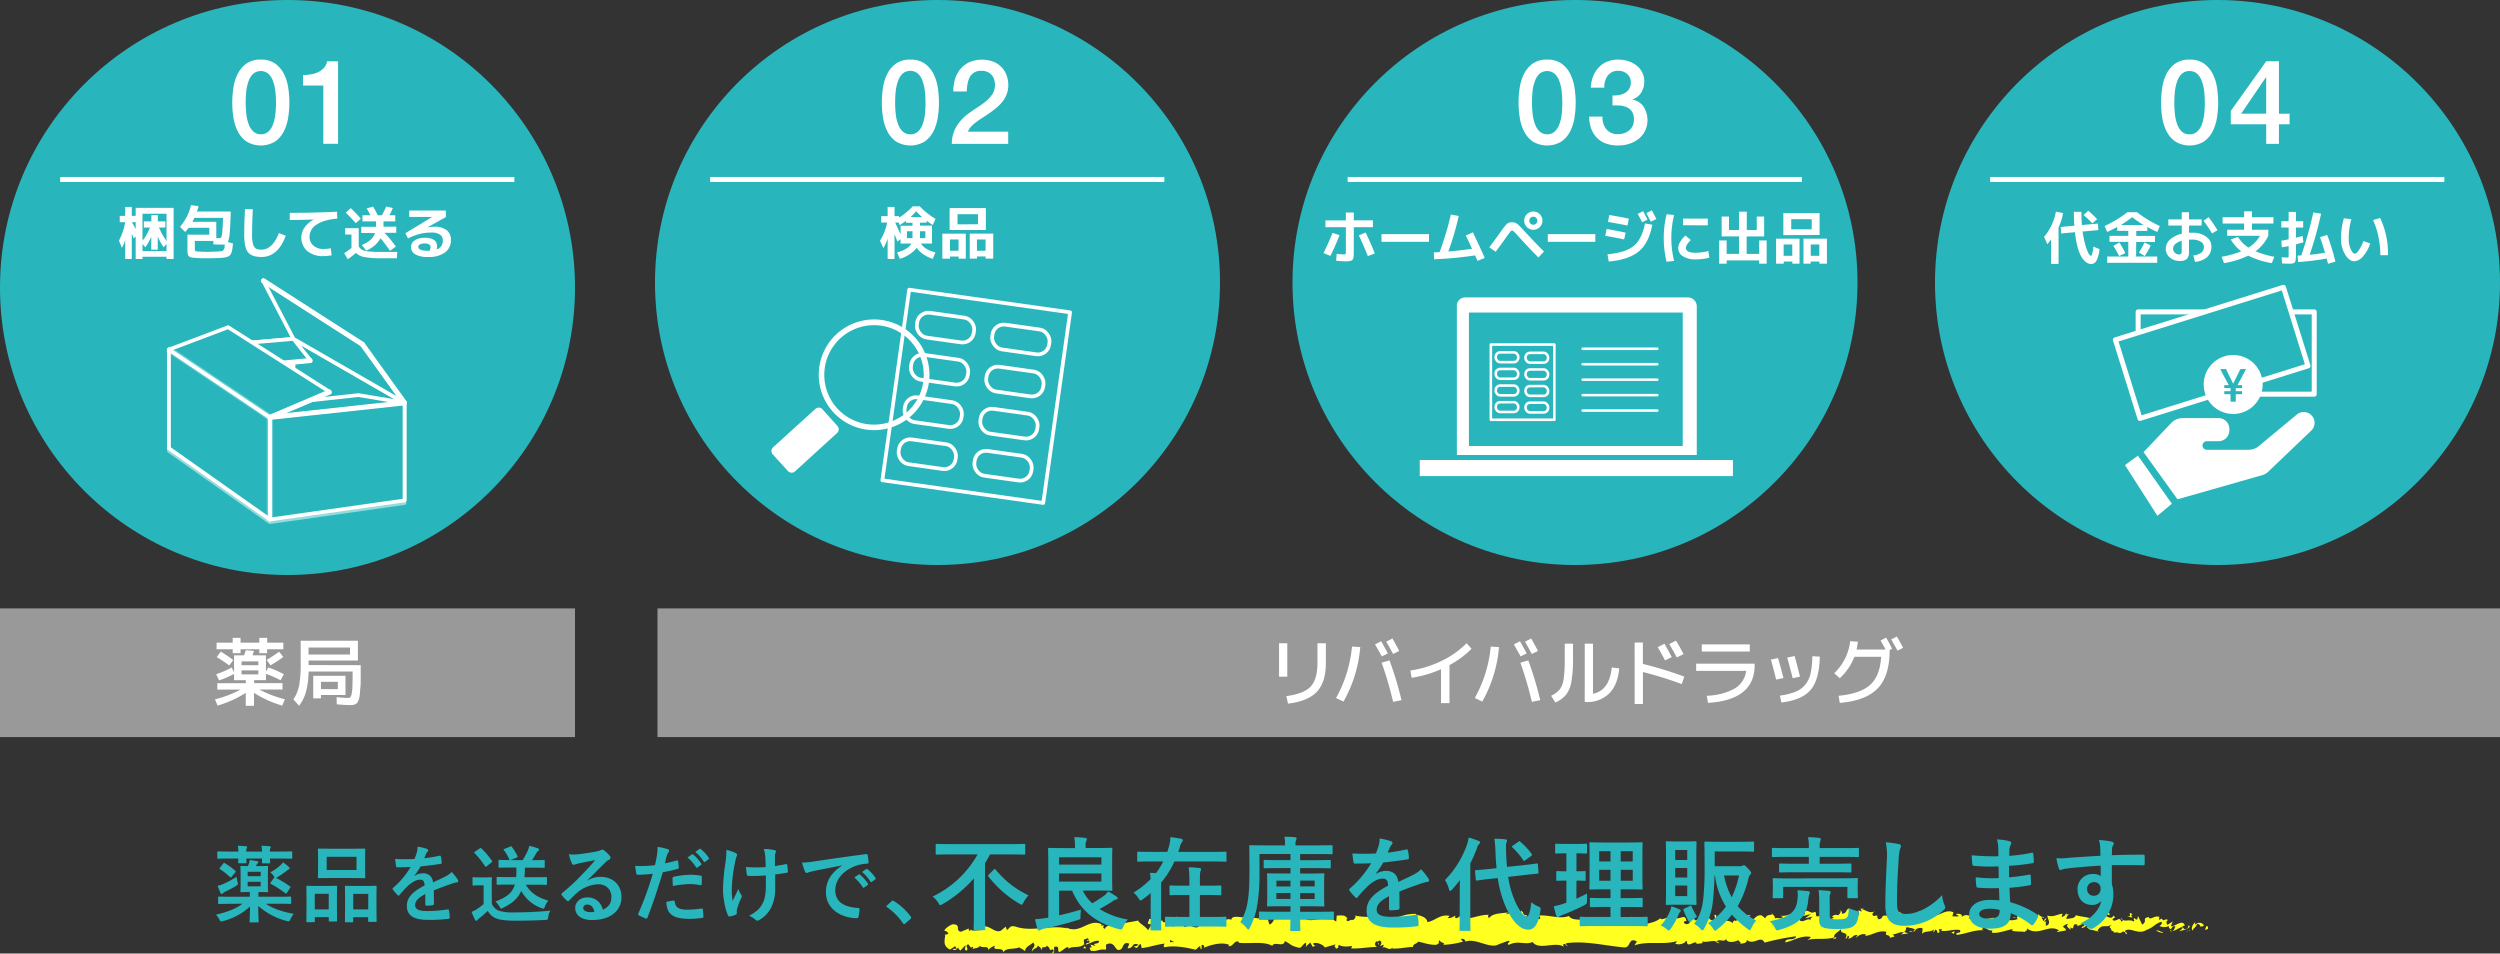 <svg xmlns="http://www.w3.org/2000/svg" xmlns:xlink="http://www.w3.org/1999/xlink" width="1000" height="381.41" viewBox="0 0 1000 381.41">
  <rect x="0" y="0" width="1000" height="381.41" fill="#333333" stroke="none"/>
  <defs>
    <linearGradient id="a" x1="1179.59" y1="157.44" x2="1229.4" y2="157.44" gradientTransform="matrix(-1, 0, 0, 1, 1296.98, 0)" gradientUnits="userSpaceOnUse">
      <stop offset="0" stop-color="#865d32"/>
      <stop offset="1" stop-color="#9e6e3b"/>
    </linearGradient>
  </defs>
  <g>
    <g>
      <path d="M883.14,371.59c.26-.4.1-1.31-.63-1.12L882,372Z" style="fill: #ffff20"/>
      <path d="M878.17,368.8c-.85.76-1.83,2.08-1.25,3.48.83-1.48,1.05-.87,1.94-2.64a.93.93,0,0,1,1.17,1.05c.26-.4,1.15.32,1.53-.65-1-1.18-2.18-1.21-3.43-.21C877.86,369.49,878.11,369.09,878.17,368.8Z" style="fill: #ffff20"/>
      <path d="M806.5,367.25l.46.18A1,1,0,0,0,806.5,367.25Z" style="fill: #ffff20"/>
      <path d="M762.1,366.94c.34,0,.48-.2.49-.34C762.28,366.71,762,366.81,762.1,366.94Z" style="fill: #ffff20"/>
      <path d="M754.5,365.33a4.08,4.08,0,0,0,.45.1C754.78,365.29,754.61,365.22,754.5,365.33Z" style="fill: #ffff20"/>
      <path d="M806.5,367.25l-1.19-.46C805.23,367.29,805.92,367.15,806.5,367.25Z" style="fill: #ffff20"/>
      <path d="M868.34,372.63a1.63,1.63,0,0,0,.64-.41l-.61.17Z" style="fill: #ffff20"/>
      <path d="M826.05,365.78h.36a3.7,3.7,0,0,0,.3-.63Z" style="fill: #ffff20"/>
      <path d="M841.07,365.36c-.34-.05-.44,1.26-.57,1.83a1.34,1.34,0,0,1,.73-.91A3.05,3.05,0,0,0,841.07,365.36Z" style="fill: #ffff20"/>
      <path d="M864.91,367.38l.42-.19C865.22,367.25,865,367.3,864.91,367.38Z" style="fill: #ffff20"/>
      <path d="M815.3,365.62a1.39,1.39,0,0,0-.14-.46A1,1,0,0,0,815.3,365.62Z" style="fill: #ffff20"/>
      <path d="M395.38,380.42c0-.09,0-.15,0-.23C395.29,380.32,395.27,380.42,395.38,380.42Z" style="fill: #ffff20"/>
      <path d="M377.9,374.16l.24-.07c0-.25,0-.49,0-.73Z" style="fill: #ffff20"/>
      <path d="M740.61,363.83l.06,0C741,363.7,740.83,363.73,740.61,363.83Z" style="fill: #ffff20"/>
      <path d="M613.29,366.3c1.46,1.15-2.33,1.53-.14,2.8C612.94,368.59,615.1,367,613.29,366.3Z" style="fill: #ffff20"/>
      <path d="M868,372.46a4.28,4.28,0,0,1-.62,0A1.35,1.35,0,0,0,868,372.46Z" style="fill: #ffff20"/>
      <path d="M613.15,369.1h0l.22.12Z" style="fill: #ffff20"/>
      <path d="M708.66,365a1.78,1.78,0,0,0,.33.57A1,1,0,0,0,708.66,365Z" style="fill: #ffff20"/>
      <path d="M732.49,366.57l-.59-.17A1.94,1.94,0,0,0,732.49,366.57Z" style="fill: #ffff20"/>
      <path d="M696.32,367c-.32-.1-.43-.28-.87-.1a.76.76,0,0,0,.14.16C695.75,366.86,696,366.78,696.32,367Z" style="fill: #ffff20"/>
      <path d="M683.46,367.14a2,2,0,0,0,.24.26l.4-.07Z" style="fill: #ffff20"/>
      <path d="M434.48,379.33a3.86,3.86,0,0,1-.61-1.17C434.08,379.09,432.19,379.44,434.48,379.33Z" style="fill: #ffff20"/>
      <path d="M868.32,371.89c-.07.34-.18.5-.37.57a2.83,2.83,0,0,0,.42-.07A.63.63,0,0,0,868.32,371.89Z" style="fill: #ffff20"/>
      <path d="M695.92,377.29l-2-.17A9.78,9.78,0,0,0,695.92,377.29Z" style="fill: #ffff20"/>
      <path d="M526.78,378.05l-.47.16A.47.47,0,0,0,526.78,378.05Z" style="fill: #ffff20"/>
      <path d="M687.81,377.38a3,3,0,0,0-1.16-.88,1,1,0,0,0-.23.34Z" style="fill: #ffff20"/>
      <path d="M433.86,378.15h0Z" style="fill: #ffff20"/>
      <path d="M420.44,381.41c1.94,0,.89-1.69,1.29-2.68,2.32-.51,1.09,1.25,1.89,2.12,1.45-.47,2.55-2.06,3.63-2,.08.29.29.39.05.74,1.52-1.38,4.56-.12,6.32-1.85a.92.92,0,0,1,.24.42,5.92,5.92,0,0,1-.3-2.35c.87,0,1.61-1.1,1.95,0-.54,0-.57.43-.82.78l.91-.5c.84,1.61-1.24.58-1.23,1.77,1.78-.54,3.84-1.9,5.21-1.46.31,1.57-3.19.56-1.35,2l-2.12-.58c1.65,2.47-1.29-.16.23,2.48,2.79.43,3.11-.84,5.89-.41.61-.88-.22-1.29.39-2.18,3.93-1.62,3.15,3.93,6,1.8.74-1.06,1-3.06,3.09-2l-.69,1.79c2.7.14,1.51-2.58,4.35-1.42-.49.71-2.11.62-1.7.83,1.84,1.38,1.28-1,2.68-1.05l.31,1.58c2.87-.28,6-1.46,9.19-1.79-.17.47-.71,1,0,1.45,4-.84,8.56.09,12.44,1l1.46-1.38c.34,0,.65.61.28.88,1.51.5.06-.87.78-1.41.86-.11,1.14.77.61,1.18,2.64-1.18,7.54-2.58,10.36-1.15l-.54.41c2.19.53,2.43-2.82,4.46-1.57l-.38.24c4.74.54,10-.77,13.6,1.24.66-2,4.69.82,5-1.92,2.72,1.32,2,1.82,5.77,2.69,1,.11,1.5-1.73,2.75-2l0,1.43,1.69-1.52.93,1.7,1.17-.38c-.47-.08-1-.63-.94-1,1.84-.67,4.51.94,4.56,1.67l4.34-1.26c-.09.58-.81.78-1.39,1.16,2.31-1.49.44,1.5,2.56.14-.29-.32.14-.86.19-1.15,1.07.86,3.49.83,5.28.45l-.34,1c3.24.21,6.81-.56,10.44-.58a1.21,1.21,0,0,1,0-2.34l.45,1.51c.67-.94-1.12-.56.28-1.72,1.35.16.93,1.71.15,2.21l1.65-.54c.1.45-.29.69-.38,1.27.67-1,2.86,1.49,3.82-.16l.1.45c3.62,0,5.26-.57,8.21-.68,0-1.31,1.21-1,2.07-2.1,2.18.39,4.6,1.39,7.21,1.25,1.84-.67.53-1.11,1.35-1.9.15,1.19,2.76,1.05,1.41,1.92a33.94,33.94,0,0,0,8-1.3c-.44-.48-.93-.69-.68-1.1.72-.2,1.64.48,1.55,1.05l-.19.13c4.43-1.84,10.33,3.35,13.85.82l-.2.13,3.66-1.34c1.7.19-1,.91.26,1.63,3.95-2,6.28.21,9.53-1.15,2.57,3.48,9-.35,12.42,1.85l-.21-.83c.87-.82,1.07.46,1.73.65-.1-.64-1-.74-.43-1.19,7.47-1.09,15.45,1,23.13,1.68,2.8.19,1.54-4.3,5.1-2.37l-1,1.55c5.64-1.91,11.57-.07,17.09-1.7-.32.36-.33.82-.87.82,1.19,1.1,4.33,0,4.34-.91.86.09.21.82.75,1.28,1.18.64,2.93-1.46,3.56-.36.11.18-.32.37-.54.46.76-.55,3.57.09,2.82-1.19,2.09.59,4-.62,5.64.13,1.06-1.46,3.57.65,3.89-1.39-.13,2.1,3.66,1.65,5,.65-.43.64,1.15.64.65,1.53,1.5-.05,2.87-.46,2.6-1.53,2.79,2.48,5.53-2.09,7.12,1.11a101.34,101.34,0,0,1,12.56-2.54c-.12,2.1-4.43.27-4.23,2.46,3.79-.9,6-2.73,9.74-2.27,1,.28-.54.92-.87,1.28,3.79-.91,7.35.1,10.72-1.08,0,.2-.37.41-.71.58.66-.08,1.55.28,1.46-.66l-.64.26c-1.08-1.37,2.61-2.92,2.72-3.65-1.1,2.74,3.35.65,1.59,4.12a1.29,1.29,0,0,0,.88-1.28c.65.18.86.55.21,1.28,2.38-.55,1.52-1.55,3.68-1.55,0,.46-.44.64-.65,1.19,1.08-.92,2.17-1.83,4-1.46-.1.28.11.64-.43.64,3.13-.18,5.32-2.46,8.77-1.63-1,2,1.18.64,1.38,2.37l1.85-.53-.76-.84c1.63,0,3-1.27,4.45-.72l-1.2.73,3-.36-1.72-.64c1.63-.91-.21-2.19,2-1.74-.44.18,1.62,0,2.48,1h0a2.89,2.89,0,0,1,2.82-.73c.32.55-.23,1.92,0,2.28.77-1.45,3.79-.44,4.78-2a1.85,1.85,0,0,0-.23,1.46l.65-1.18c.76.36.87.55.76,1.27,2.26.19-.75-2.19,2-1.27-.21.1-.11.27-.55.45,2.7.47,5.2-.81,7.68-.25.75,1.73-2.16.45-1.3,1.91,3.56-.36,7.36-2.18,10.82-1.81l-.65-.18c.45-2.47,2.59,1.18,4.32,0-.42.19-.54,1.38-.43,1.1,2.37.37,4.83-.66,8.4-1.48l-.43.64c1.4.55,3.67.28,5.18.55.44-.64,1.3-.55.77-1.46,4.68,3.55,8.83-2,13,.92-.49,0-1.17.56-.77.56l3.5-.62c-.29-1.07-.47-.65-1.22-1.47a3,3,0,0,1,2.29-1.16c-1.57.73,0,1.72.73,2.31-.12-.32.11-.69,0-1,1.86,1.88.29-2.17,2.8-.91l-.12.56c.93-.29,1.78-1.05,2.8-.9.43,1.24-1,.59-1,1.61,1.42-.09,2.78-2.38,4.07-1.16-.59.35-1.46.37-2.06.72,1.42,1.44,1.57,1.07,2.61,1.29l-.1,0,2.41.63-.61-.39c1.73-3.26,3.6-.63,6-2.78-2.3,2-.37,1.16-.53,2.57.61.38,1.54.81,1.29,1.21,1.11-1.15,1.89.87,3.47-.81.07.45,1.21,0,1,1.17,1.46-.37-.36-.78-.24-1.35,2.24-1.58,5.34,1.81,8.57-.35,2.8-.91,3.3-2.44,5.9-3.23.89.71-.7,1.66-.7,1.66a4.34,4.34,0,0,0,3.82,0c-.26.4,0,.73.44,1.23,1.07-.13.69-1.66,2.12-1a6.54,6.54,0,0,1-1,1.84c1.26-.44,2.5-1.3,3.8-1.72.36.78-.78,1.21-1.23,1.73,1.47-.38,3.8-.76,4.24-2l-.95-.43c.54-.07.29,1.07-.1,1.3-1.25,1-1.82-.41-1.9-.87l.93-.3c-1-2.64-3.74.47-5.62.34l.76-1.94L867,369.94c-.41-.5-.71-1.58.22-1.88-1.36-.94-1.19.7-2.36-.35-.13-.16-.07-.26,0-.33l-1.31.59c.25-.41-.23-1.36.58-1.09-2.38-1.09-3.79,1.49-4.7,0l.2-.13c-3.27.7-.3,1.43-2.74,3.12l-1.69-3.48-.31,1.42c-.34,0-1-.14-.89-.71-1.24,1,.22.61-.5,1.54-1.64-1.27-4.47.66-4.87-1.6-.57,1.09,1.57.81-.16,1.59-.52-2.43-2,.44-3.5-.66.44-1.26,1.86-.61.36-1.72-.87,2.13-2.9-.43-4.15,0,0,1.69-2.71.74-4.81,1.33.13-.57-4-.88-5.93-1.47l0-.28c-.35,1.71-2.38,1.41-3.84,1.78a1.89,1.89,0,0,1,1.1-1.89l-1.39,0a2.2,2.2,0,0,1-1.64,1.05l.34-1.28c-1.84.09-3.69,1.55-6.06.72-.12,1.19,1.92,3.29-.57,4.12-.1-.65-.21-1.74.44-2-.21.09-.76.55-1.19.28l1-1.1c-1.08-.46-.55.92-1.41.82,0-.91-.65-.64-.53-1.37.22-.09.76.37,1.08,0a3.87,3.87,0,0,1-2.55-1.37c.09.52,0,1.24-.69,1.36-1.84.09-.65-1.09-1.72-1.55-.44.64-1.62,0-1.64,1.37-.53,0-.64-.64-.85-1-.95.62-4.44.22-3.35,1.67l.24.09s-.1,0-.15.07h0c-3.11,1.4-6.49-.7-9.58-.08v-.46c-1.84.55-4.1.36-5.41,1.36-.55,0-1.3-.82-1.07-1.37-1.41.36-1.56.88-3.61.15,1.41-.82-.5-.71,1.45-.61-1.84-.37-2.27-1.1-4.22.18.65-1.19-1.4-1.47-2.27-1.11l1.3.83a9.11,9.11,0,0,1-2.71,0l.45-1.55c-3.78-1.84-6.73,3.28-9.63.16-1,1.1,2,.74,1.18,2-1.73-.19-3.56-2.39-4.1-2.39-2.37-.83-2.18,2.29-4.66,1.73a1.68,1.68,0,0,1-1.2,2.56c-1.73-.19-2.15-2.29-1.07-2.74.42-.06.62.12.6.3.56-.2,1.29-.45.6-1l-.22.56c-.86-.56-3.24-.47-2.69-1.38-1.3.54-.55.91.42,1.18-2.23-.77-3.46,0-5.75-.49.37.3.71.95.35.94-3.36-.64-1.46,1.07-3.73,1.34-1.3-.83.44-2-1.83-1.28-1.41-.56-.32-1.46.23-1.92-2.07,1.09-3.89-.65-5.08-.83l1.09-.46a4.14,4.14,0,0,1-1.74.27l.64,1.1c-.64-.19-1.19-.18-1.18-.64-.66.73.53,1.83-.78,2.83-.86-.55-2.6.63-2.91-.83,2.7.47-.32-1.46,2-1.73a2.48,2.48,0,0,1-1.62,0c-.1-.17.09-.31.26-.39-2.59-1.28-1.16,1.66-3.84,1.66.33-.83-.64-1.55-1.07-1.37,1.08,0,.53,1.37-.45,2-1.72-.62-1.86.5-2.76.44l1,.29c-.34.82-1.19.73-2.39,1-.11-.64,1.08-.45.65-.73-1.31,1.46-3-1.47-4.85-.47-.87-.55-.1-1.55-.86-1.92-2.06,1.1-2.26-1.1-4.43-.19.64,1.1.75.83-.77,1.93l3.57-.83-2.28,1.64c1.08,0,2.27-.72,2.92-.54-1.08.92-1,.64-.44,1.55-1.5-1.64-2.93,1-4.65-.1l0-2.74c-2.59-1.19-4.55,1.46-7.9.81l1.08.47c-.44,1.09-2.06.17-3.14.63.09-.92-.59-1.25-1.06-1.81.07.68-2.44,0-2.72,1.8l-1.51-1.19c-2.7-.46-3,2.65-5.64,2.37.77-1-.42-1.64,1.31-2.38-.86,0-1.64-.16-1.65.48-.51-.57-2.38,1.26-3.19.4-.36.41-.47,1.37-1.44,1.31a.6.6,0,0,1,0-.46c0,.46-1.52.64-.66,1.64-2.69-2.83-7.44.3-9.79-2.13a54.12,54.12,0,0,1-5.87.74c.1-.28,0-.46.32-.37-2.37-.82-1.42,2.65-4.12,1.73-1.4-1.46,1.42-.81.55-1.37-.41-3-3.24.45-5.07-1.29l.43-.18c-1.39-1-3.36,1.18-5.63,1a.64.64,0,0,0,0-.46c-1.53,1.56-4.45,2.1-6.62,2.55.66-1.18,1-.63.55-1.83-1,.18.31,1.93-1.63,2.29-.64-.64-2-1.19-2.25-2.47l1.83-.09c-1-1.65-2.38.08-3.35-.19l.12-.73c-2.81.27-2.83,2.1-5.86,2l.32.55c-1.63,1.82-1.4-1-3,.36l-.52-1.83a32.13,32.13,0,0,1-5.75,2.19c1.09-1.38,3.37-2.1,4.78-2.92-1.08,0-3.67.18-4.23,1.09.44-.18,1-.64,1.41-.36a6.67,6.67,0,0,1-5.2,2.18c.34-3.56-5.62-.83-7.22-3.57-3.8,1.36-7.57-.47-12-.21,1.61,2.75-1.29.09-1,2.93-1,.19-1.43.15-1.53,0L610,367.45c-.75-.82,1-.64.87-1.27-2.26-.2-1-1.2-2.47-1.93.32,1-.77,1.46-2.06,1.09l1.83,1.29c-3.15,1.55-2.77-2.36-5.94-.82l1-.91c-1.63.55-6,.06-7.62,2.36-.29-.33-.68-1.1,0-1.31-3.92-.3-8.68,2.53-11.74,1.16l.29-.7c-.73.21-1.26,1.32-2.18.63.05-.28.29-.69,0-.73-.38.24-1.92,1.24-2.9.85l.82-.79c-3.83-.87-5.83,2-9,2.48,0-2-3-2.67-4.53-3l0-.29c-4.44-.2-7.52,1.78-11.63,2.63-2.58-2.19-8.66-.83-12.78-2,.63.36-.09,1.59-.81,1.81-1-.41-2.65,1.45-2.52-.43l.35,0c-.75-1.83-2.73-1.32-4.27-1.35l-.23,2.46c-4.08-3.52-10.58,1.44-12.82-1.73-1,.62-2.18.63-3.14,1.25l0-1.31a26.93,26.93,0,0,0-7.4-.1l.67-.95c-1.88-.07-2.33,3.82-4.07,3.92l-.55-2c-3.29.07-6.63-1.61-9.86.2.05-.28.14-.85.67-.94-1.55,0-6-1.26-5.41,1.43-.06-1.75-3.39-.13-5.16.67l.26-1.3c-1.48,1.67-1.52,2.12-3.61,2.61-.5-.17-.45-1,.22-.71-1.66-.66-1.28,1.24-3.29.57l.74-.83c-1.7-.08-1.56.36-2.49,1.34-1.06.53-3.23-.29-3.49-1.46a1.9,1.9,0,0,1-2.15,1.36.78.78,0,0,1,.4-.86c-2.85-.85-4.21,1.56-6.18.31a1.07,1.07,0,0,0-.34-.77,20.78,20.78,0,0,1,3.91.15c0-1.19-1.84-1.38-.41-3.05-1.45.92-3.93,2.9-5.72,2.36a1.3,1.3,0,0,1-.24-.41l.18-.13a1.39,1.39,0,0,0-1.12.2,4.52,4.52,0,0,0-1.48-.34c-.22-1-2.09-.51-3-.54.1,1.3-1.1,1.11,0,2.17-.15-.09.17-.16.77-.22a1.06,1.06,0,0,0,.39-.14l-.06.12c.6-.05,1.38-.09,2.26-.12-.71.68-1.45,1.24-2.47.53-.46.84-1,1.71-1.24,2.12-1.27-1.81-3.68-2.76-4-3.88-2.77.77-6.54.56-8.26,3-.78.32-.91-.7-1.21-1.08.45-.25,1-.22,1.23-.58-1.57.65-4.67.3-5,2-2-.75,1.1-1.59-1.63-1.28l.36-.52c-5.41-2.68-8.69,4.48-14.7,1,.41.21.62.31.71.59-6.82-1.47-14,1.63-20.74-.75-1.92-.48-2.11.62-3.26,1.47l-.43-1.4-2,1.64c-2.81,1.22-4.93-3.38-8.48-1.1l.47.94c-1.28-.17-4.06.6-3.86-.48-.13.17-.41,1-.91.5l-.05-.74-3.14,1.3c-2.45-.5.35-2.92-3.22-3-1.32.3-3.75,2.18-3.25,2.67.54,0,1.38.44,1.42,1.17l-1.2.4c-.2,2.17-1.1,4.39,1.89,5.87l2.06-1.35.68,1-1.74.09c1,1,1.61.09,2.31-.52a1.78,1.78,0,0,0,.88,1.15l2-2.09c.25.84-.9,1.69.47,2.14,1-1-.93-1.89.64-2.54,1,1,.72,1.78,1.88.93a.92.92,0,0,1-.53,1.16c1-.68,2.74-.31,3.26-1.47,1.05,1.2,3.49-.36,3.42,1.69a5.31,5.31,0,0,1,2.75-1.72c-1.71,2.47,3.57.1,3.14,2.73,1.26-2.22,4.64-1,6.91-2.28-.13.17-.37.53-.58.42,1.29.17,1.67.83,2.5,1.24.14-1.83,2.14-2.27,3.2-3.4,1.6,1.74-.93,2.15-.41,3.83-.1-1.48,2.71-1.51,2.16-2.73,1.22,1.07,1.05.51,1.68,2,.19-2.28,1.12-.4,2.1-1.81,1.76,1.1.47,2.12,2.38,1.41C422.13,380.59,420.44,381.41,420.44,381.41Zm45.44-4.47v0l-.93.09Zm3.83-.07a12.63,12.63,0,0,0-1.66,0c-.14-.45,0-.92.38-.9C468.23,376.25,469.13,376.5,469.71,376.87Zm-8.2-8.95c.61-.2.81.06.9.32a10.7,10.7,0,0,0-1.06.17l-.07.16A2.15,2.15,0,0,1,461.51,367.92Z" style="fill: #ffff20"/>
      <path d="M460.44,369.64c-.08,0-.13.09-.24.1a3.05,3.05,0,0,0,.36.29c.07-.14.15-.28.21-.41Z" style="fill: #ffff20"/>
      <path d="M807.05,367.46l-.09,0a.55.55,0,0,1,.18.19A.68.68,0,0,1,807.05,367.46Z" style="fill: #ffff20"/>
      <polygon points="522.53 378.74 522.52 378.41 522.19 378.71 522.53 378.74" style="fill: #ffff20"/>
      <path d="M828.16,371.69a.58.58,0,0,0,.28.33A1,1,0,0,0,828.16,371.69Z" style="fill: #ffff20"/>
      <path d="M837.25,371.88l1.3.45A5.93,5.93,0,0,0,837.25,371.88Z" style="fill: #ffff20"/>
      <path d="M844.26,372.44a3.32,3.32,0,0,0,.13-.56h0Z" style="fill: #ffff20"/>
      <path d="M733.08,375.3a.76.76,0,0,0-.27.06C732.18,375.62,732.61,375.52,733.08,375.3Z" style="fill: #ffff20"/>
      <path d="M766.13,371.85a6.08,6.08,0,0,1-1,.63C765.67,372.58,766.12,372.6,766.13,371.85Z" style="fill: #ffff20"/>
      <path d="M696.15,377.31v0h-.23Z" style="fill: #ffff20"/>
      <path d="M763.54,372.48a1.87,1.87,0,0,0,1.54,0A2.78,2.78,0,0,0,763.54,372.48Z" style="fill: #ffff20"/>
      <path d="M874.57,372.67l.34.06a.48.48,0,0,1,0-.22Z" style="fill: #ffff20"/>
      <path d="M875,372.51l.37-.15C875.15,372.36,875,372.37,875,372.51Z" style="fill: #ffff20"/>
      <path d="M876.11,372l-.79.34C875.59,372.36,875.93,372.39,876.11,372Z" style="fill: #ffff20"/>
      <path d="M865.31,372.18l-.1.48A1.08,1.08,0,0,0,865.31,372.18Z" style="fill: #ffff20"/>
      <path d="M862.5,372.35c.67.1,1.69,1,2.63.68l.08-.37C864.78,373.37,863.13,371.55,862.5,372.35Z" style="fill: #ffff20"/>
      <path d="M850.68,366.64l2.37.35c-.42-.5-1-1.17.1-1.31C850.16,364.21,853.78,366.8,850.68,366.64Z" style="fill: #ffff20"/>
      <path d="M843.37,366c1.26-.25,0-.73,0-1C842.61,365.44,842.42,365.56,843.37,366Z" style="fill: #ffff20"/>
      <path d="M790.54,366.61l.11-1.18C789.68,365.61,790.65,365.89,790.54,366.61Z" style="fill: #ffff20"/>
      <polygon points="780.51 372.88 781.47 373.6 781.91 372.51 780.51 372.88" style="fill: #ffff20"/>
      <polygon points="774.45 364.48 774.87 364.31 773.25 364.76 774.45 364.48" style="fill: #ffff20"/>
      <path d="M685.73,366l.31,1.46C686.7,367.15,686.82,365.5,685.73,366Z" style="fill: #ffff20"/>
      <path d="M647.45,367.9a1.39,1.39,0,0,0-2.17-.45C646.14,367.54,647,368.1,647.45,367.9Z" style="fill: #ffff20"/>
      <polygon points="532.55 366.88 533.31 366.38 531.87 366.81 532.55 366.88" style="fill: #ffff20"/>
    </g>
    <g>
      <path d="M91.94,361.53c-3.06,0-4.1.07-4.31.07s-.37,0-.37-.37V359c0-.33,0-.37.37-.37s1.25.07,4.31.07h8v-1.88h-.07c-2.38,0-3.09.06-3.33.06s-.37,0-.37-.4c0-.2.07-1,.07-2.85v-4c0-1.85-.07-2.66-.07-2.89s0-.37.37-.37.84.07,2.63.07c.13-.27.23-.54.37-.91a5.78,5.78,0,0,0,.33-1.51c1.11.13,2,.27,2.89.43.37.07.57.17.57.37s-.07.27-.27.47a2.62,2.62,0,0,0-.5.78c-.07.13-.1.27-.17.37h1.24c2.26,0,3-.07,3.23-.07s.37,0,.37.37-.07,1-.07,2.89v4c0,1.84.07,2.65.07,2.85,0,.37,0,.4-.37.4s-1-.06-3.23-.06h-.26v1.88h8.43c3.06,0,4.1-.07,4.3-.07s.37,0,.37.37v2.19c0,.33,0,.37-.37.37s-1.24-.07-4.3-.07h-5.51c3.09,2.05,6.62,3.19,11.22,4.06a10.87,10.87,0,0,0-1.34,2.15c-.47.94-.51.94-1.55.68a27.8,27.8,0,0,1-11.32-6c0,3.76.17,5.64.17,6.21,0,.34,0,.37-.37.37h-2.89c-.34,0-.37,0-.37-.37,0-.57.13-2.28.17-6a25.16,25.16,0,0,1-10.76,5.84c-1,.27-1,.24-1.54-.67a9.57,9.57,0,0,0-1.31-1.91c4.47-1,7.86-2.29,10.62-4.37Zm3.42-20.9a19.33,19.33,0,0,0-.2-2.32c1,0,2.35.1,3.26.2.3,0,.44.14.44.3a1.07,1.07,0,0,1-.17.48,3.12,3.12,0,0,0-.17,1.34h6.28a15.65,15.65,0,0,0-.2-2.32c1.14,0,2.35.1,3.26.2.27,0,.44.14.44.3s-.1.31-.17.51a3,3,0,0,0-.17,1.31h3.77c3.39,0,4.6-.07,4.8-.07s.37,0,.37.37v2.19c0,.33,0,.37-.37.37s-1.41-.07-4.8-.07H108c0,.91.07,1.38.07,1.51,0,.37,0,.4-.37.4h-2.55c-.34,0-.37,0-.37-.4,0-.13,0-.6.06-1.51H98.52c0,.91.07,1.38.07,1.51,0,.34,0,.37-.37.37H95.66c-.33,0-.37,0-.37-.37,0-.17,0-.6.07-1.51H91.87c-3.23,0-4.37.07-4.57.07s-.37,0-.37-.37v-2.19c0-.33,0-.37.37-.37s1.34.07,4.57.07ZM95,352.79c.27,1,.27,1-.6,1.58-1.41.88-2.79,1.55-4.27,2.29a2.62,2.62,0,0,0-.94.63.68.68,0,0,1-.5.31c-.17,0-.34-.14-.47-.41-.37-.8-.78-1.81-1.18-2.85a12.37,12.37,0,0,0,2-.64,30.94,30.94,0,0,0,5.58-3A20.16,20.16,0,0,0,95,352.79Zm-5.68-7.42c.24-.27.37-.24.68-.07a29.24,29.24,0,0,1,4.1,3c.13.13.2.2.2.33a.65.65,0,0,1-.2.34l-1.42,1.71c-.33.4-.4.4-.67.17a25,25,0,0,0-4-3.16c-.13-.1-.2-.17-.2-.27s.07-.2.2-.37Zm9.75,3.36v1.74h5.21v-1.74Zm5.21,4H99.06v1.81h5.21Zm5.2-1.45c.17-.23.24-.33.41-.3a5.18,5.18,0,0,1-.34-.5,9.51,9.51,0,0,0-1.41-1.58,17.63,17.63,0,0,0,4.1-2.86,7.5,7.5,0,0,0,1-1.11,25,25,0,0,1,2.29,1.85c.23.24.3.37.3.57s-.13.34-.4.44a3.57,3.57,0,0,0-.91.64,36.12,36.12,0,0,1-3.46,2.38,4.24,4.24,0,0,1-.64.37,38.19,38.19,0,0,1,5.55,3.36c.16.1.23.17.23.27a.88.88,0,0,1-.17.37l-1.24,1.88c-.27.44-.34.47-.64.24a42.15,42.15,0,0,0-5.78-3.73c-.17-.1-.23-.17-.23-.27a.58.58,0,0,1,.16-.37Z" style="fill: #28b6bc"/>
      <path d="M122.91,368.89c-.34,0-.37,0-.37-.41,0-.2.06-1.14.06-6.28v-3.12c0-3.23-.06-4.17-.06-4.41s0-.37.37-.37,1.07.07,3.56.07h4.4c2.52,0,3.36-.07,3.6-.07s.37,0,.37.37-.07,1.18-.07,3.83V362c0,5,.07,6,.07,6.22s0,.37-.37.37h-2.62c-.31,0-.34,0-.34-.37v-1.38h-5.58v1.61c0,.37,0,.41-.37.41Zm3-5.14h5.58v-6.22h-5.58Zm15.32-24.26c3.19,0,4.27-.07,4.51-.07s.36,0,.36.37-.06,1.11-.06,3.12v4.88c0,2,.06,2.89.06,3.09,0,.37,0,.4-.36.4s-1.32-.07-4.51-.07H132c-3.16,0-4.27.07-4.47.07s-.37,0-.37-.4c0-.2.07-1.08.07-3.09v-4.88c0-2-.07-2.89-.07-3.12s0-.37.37-.37,1.31.07,4.47.07ZM130.67,348H142.6v-5.28H130.67Zm7.63,20.9c-.31,0-.34,0-.34-.37s.07-1.18.07-6.32v-3.12c0-3.2-.07-4.17-.07-4.37,0-.37,0-.41.34-.41s1.11.07,3.69.07h4.64c2.59,0,3.46-.07,3.66-.07s.37,0,.37.41c0,.2-.07,1.17-.07,3.86v3.6c0,5,.07,6,.07,6.18,0,.37,0,.4-.37.4h-2.65c-.34,0-.37,0-.37-.4v-1.48h-6v1.65c0,.33,0,.37-.37.37Zm3-5.14h6v-6.22h-6Z" style="fill: #28b6bc"/>
      <path d="M173.59,361.49c0,.37-.2.54-.64.61a17.58,17.58,0,0,1-2.38.17c-.31,0-.44-.2-.44-.54,0-1.21,0-2.89,0-4.1-3,1.55-4.06,2.86-4.06,4.47,0,1.41,1.14,2.32,4.67,2.32a57.22,57.22,0,0,0,8.36-.67c.31,0,.44.06.47.37a14.75,14.75,0,0,1,.31,2.75c0,.4-.1.64-.37.64a59.79,59.79,0,0,1-8.34.44c-5.51,0-8.43-1.65-8.43-5.55,0-3.22,2-5.58,7.09-8.2-.1-1.71-.5-2.38-2-2.32s-3.09,1.08-4.63,2.42a44.34,44.34,0,0,0-3.36,3.67c-.17.2-.27.3-.41.3a.67.67,0,0,1-.37-.24,16.44,16.44,0,0,1-1.91-2.21.6.6,0,0,1-.14-.31c0-.13.07-.23.24-.37a34.12,34.12,0,0,0,7-8.33c-1.58.07-3.39.1-5.37.1-.31,0-.41-.17-.47-.53-.1-.54-.24-1.79-.34-2.79a73.84,73.84,0,0,0,7.73,0,25.81,25.81,0,0,0,1-2.89,8.4,8.4,0,0,0,.23-2.05,22.05,22.05,0,0,1,3.83.94.61.61,0,0,1,.41.57.65.65,0,0,1-.24.51,2.67,2.67,0,0,0-.57.81c-.2.47-.37.9-.77,1.81a54.89,54.89,0,0,0,6.11-1c.37-.07.47,0,.54.33a11.14,11.14,0,0,1,.33,2.42c0,.34-.1.47-.57.54-2.52.37-5.41.74-7.86,1a34,34,0,0,1-2.52,3.73l0,.07a6.69,6.69,0,0,1,3.36-1.05,3.71,3.71,0,0,1,4.1,3.63c1.31-.6,3.23-1.47,4.94-2.35a10,10,0,0,0,2.56-1.81,20.56,20.56,0,0,1,2.35,2.95,1.37,1.37,0,0,1,.27.74c0,.27-.17.41-.51.47a10.6,10.6,0,0,0-2.05.51c-2.18.77-4.36,1.51-7.22,2.68Z" style="fill: #28b6bc"/>
      <path d="M196.73,361.49a5.15,5.15,0,0,0,2.79,2.79,19.1,19.1,0,0,0,6.21.68c4.34,0,9.45-.21,14.45-.71a6.18,6.18,0,0,0-.9,2.59c-.17,1.07-.17,1.07-1.25,1.14-4.26.23-8.26.3-11.76.3s-6.25-.27-7.86-.94a6.49,6.49,0,0,1-3.29-3,37.75,37.75,0,0,1-3.46,3,3.3,3.3,0,0,0-.68.67.56.56,0,0,1-.5.3.63.63,0,0,1-.47-.4,29.9,29.9,0,0,1-1.38-3.16,18.1,18.1,0,0,0,2-1,23.09,23.09,0,0,0,2.82-2.15v-7.46h-1.58c-1.82,0-2.29.07-2.45.07-.37,0-.41,0-.41-.41v-2.55c0-.34,0-.37.41-.37.16,0,.63.07,2.45.07h2c1.78,0,2.32-.07,2.52-.07s.37,0,.37.37-.07,1.14-.07,3.19Zm-4.87-22.1c.33-.24.43-.27.7,0a29,29,0,0,1,4.2,4.94c.17.27.17.4-.2.67l-1.88,1.52c-.2.13-.3.2-.4.2s-.2-.07-.3-.24a29.56,29.56,0,0,0-4.14-5.21c-.23-.27-.2-.37.17-.6Zm11.69,14.44c-3.26,0-4.33.07-4.53.07s-.37,0-.37-.37v-2.38c0-.34,0-.37.37-.37s1.27.06,4.53.06h2.92a31.21,31.21,0,0,0,.07-3.83h-2.35c-3.13,0-4.23.07-4.44.07s-.33,0-.33-.37v-2.35c0-.37,0-.4.33-.4s1.21.06,4.07.06a16.75,16.75,0,0,0-2.25-3.93c-.24-.3-.14-.4.23-.54l2.26-.9c.43-.17.47-.17.7.13a20.82,20.82,0,0,1,2.22,3.63c.13.34.07.47-.37.64l-2.52,1h5a36.36,36.36,0,0,0,2.05-3.83,8.14,8.14,0,0,0,.57-1.88,28.08,28.08,0,0,1,3.46,1c.27.1.44.26.44.47a.68.68,0,0,1-.4.6,2,2,0,0,0-.64.77c-.61,1.08-1.14,2-1.75,2.89h.27c3.16,0,4.23-.06,4.44-.06s.36,0,.36.4v2.35c0,.34,0,.37-.36.37s-1.28-.07-4.44-.07h-3.12c0,1.41-.07,2.69-.21,3.83h4.07c3.26,0,4.37-.06,4.57-.06s.37,0,.37.37v2.38c0,.34,0,.37-.37.37s-1.31-.07-4.57-.07h-3.5c1.62,2.83,4.37,5.11,9,6.35A9.34,9.34,0,0,0,218,362.5c-.24.67-.37.94-.67.94a2,2,0,0,1-.74-.2,14.87,14.87,0,0,1-8.1-6.89c-1.24,2.89-3.46,4.91-7.22,6.76a2.08,2.08,0,0,1-.81.3c-.27,0-.37-.27-.71-.84a7.29,7.29,0,0,0-1.61-1.95c4.44-1.68,6.79-3.39,7.8-6.79Z" style="fill: #28b6bc"/>
      <path d="M234.91,352.25a10.16,10.16,0,0,1,5.35-1.51c4.9,0,8.33,3.23,8.33,8.07,0,5.61-4.54,9.2-11.73,9.2-4.23,0-6.78-1.81-6.78-4.94,0-2.25,2.11-4.1,4.73-4.1a6.12,6.12,0,0,1,6.32,4.91c2.35-1.08,3.43-2.55,3.43-5.11,0-3-2.15-5.07-5.28-5.07a13.66,13.66,0,0,0-8.6,3.56c-1,.87-1.92,1.85-2.92,2.86-.24.23-.41.37-.57.37a.8.8,0,0,1-.51-.31,15.06,15.06,0,0,1-2-2.18c-.2-.27-.1-.5.17-.77a80.81,80.81,0,0,0,8-7.43c2.08-2.15,3.66-3.83,5.21-5.74-2,.37-4.4.84-6.49,1.27a11,11,0,0,0-1.41.41,2.72,2.72,0,0,1-.67.16.75.75,0,0,1-.74-.57,16.19,16.19,0,0,1-1.17-3.63,15.49,15.49,0,0,0,3.12.07c2-.2,5-.64,7.63-1.14a8.94,8.94,0,0,0,1.85-.51,1.69,1.69,0,0,1,.63-.26,1.26,1.26,0,0,1,.78.26,13.06,13.06,0,0,1,2.25,2.16,1.14,1.14,0,0,1,.37.8.89.89,0,0,1-.57.81,5.34,5.34,0,0,0-1.48,1.07c-2.46,2.39-4.71,4.74-7.26,7.19Zm0,9.58c-1,0-1.62.57-1.62,1.28,0,1,.91,1.74,2.93,1.74a7.37,7.37,0,0,0,1.54-.13C237.37,362.87,236.36,361.83,235,361.83Z" style="fill: #28b6bc"/>
      <path d="M270.72,344.19c.37-.1.5.07.54.34.1.74.2,1.71.23,2.42,0,.43-.07.53-.5.63a50.76,50.76,0,0,1-5.85,1.28c-2.28,7.46-4,12.6-6.15,18.18-.17.47-.37.44-.74.34s-2-.85-2.69-1.25a.54.54,0,0,1-.26-.67,127.34,127.34,0,0,0,5.81-15.93c-1.95.2-4.3.37-5.88.37-.51,0-.64-.1-.71-.53-.13-.71-.3-1.85-.47-3.06a15.7,15.7,0,0,0,2.49.1,44.44,44.44,0,0,0,5.44-.34c.34-1.34.61-2.82.84-4.2a22.18,22.18,0,0,0,.2-3.09,20.23,20.23,0,0,1,4.24.94.56.56,0,0,1,.37.54.82.82,0,0,1-.17.54,6.35,6.35,0,0,0-.71,1.34c-.33,1.21-.57,2.35-.8,3.19C267.26,345.1,269.07,344.66,270.72,344.19Zm-1.31,16.06c.33,0,.47.14.5.47.27,2.45,1.92,3.16,5.14,3.16a50,50,0,0,0,5.65-.47c.27,0,.37,0,.4.3a21.85,21.85,0,0,1,.27,2.93c0,.4,0,.5-.54.53a36.74,36.74,0,0,1-4.67.37c-4.3,0-6.58-.6-8.1-2.18-1.07-1.08-1.44-2.66-1.51-4.6A17.09,17.09,0,0,1,269.41,360.25Zm-.37-8.9c0-.47.1-.57.6-.67a35,35,0,0,1,6.55-.78,24.8,24.8,0,0,1,3.94.34c.47.07.57.1.57.5a26.58,26.58,0,0,1,0,2.69c0,.57-.17.71-.64.61a22,22,0,0,0-4.16-.41,37,37,0,0,0-6.76.78C269.1,353.23,269,352,269,351.35Zm7.76-9.58c.17-.13.3-.1.5.07a15.88,15.88,0,0,1,3.2,3.59.34.34,0,0,1-.11.54L279,347a.35.35,0,0,1-.57-.1A16.94,16.94,0,0,0,275,343Zm3-2.18c.2-.14.3-.1.5.06a14.08,14.08,0,0,1,3.2,3.47.39.39,0,0,1-.11.6l-1.34,1a.34.34,0,0,1-.57-.1,15.93,15.93,0,0,0-3.36-3.86Z" style="fill: #28b6bc"/>
      <path d="M294.72,365.39c0,.24-.1.34-.43.47a8.2,8.2,0,0,1-2.32.71c-.4.07-.57,0-.77-.44-1.08-2.15-2-6.92-2-10.41a77.52,77.52,0,0,1,1-10.76,36.39,36.39,0,0,0,.37-5,16.8,16.8,0,0,1,3.53,1.17c.54.27.74.51.74.74a1.21,1.21,0,0,1-.2.67A18.22,18.22,0,0,0,294,345a62.43,62.43,0,0,0-1.28,10.08,28.42,28.42,0,0,0,.34,5.31c.84-1.78,1.44-2.92,2.25-4.81a9.66,9.66,0,0,0,1.11,2.26,1,1,0,0,1,.3.63,2.55,2.55,0,0,1-.4,1.11,24.71,24.71,0,0,0-1.51,4.1,4,4,0,0,0-.11.88Zm11.63-15.22c-1.78.14-3.06.2-4,.2-.71,0-1.58,0-2.82,0-.47,0-.74-.16-.78-.53-.13-.68-.2-1.58-.37-3.06,1.25.13,2.93.17,4.17.17.94,0,2.52,0,3.73-.14-.07-1.68-.07-3.19-.2-4.47a11,11,0,0,0-.57-2.75,19.64,19.64,0,0,1,4.33.47c.37.1.54.27.54.54a1.33,1.33,0,0,1-.24.67,4.18,4.18,0,0,0-.16,1.41v3.73c1.44-.2,2.88-.44,4.3-.74.4-.1.57,0,.6.3.14.84.2,1.65.27,2.52,0,.44-.13.57-.44.61-1.61.3-3.09.5-4.63.67l0,5.17a17.5,17.5,0,0,1-1.48,7.8,11.81,11.81,0,0,1-4.8,5.21,1.55,1.55,0,0,1-.84.3.71.71,0,0,1-.68-.3,10.82,10.82,0,0,0-2.62-1.65c3.16-1.68,4.67-3.23,5.68-5.58.74-1.71,1.08-4,1-7.49Z" style="fill: #28b6bc"/>
      <path d="M336.84,346.17c-4.1.78-7.7,1.48-11.29,2.22-1.28.3-1.62.37-2.12.54a2,2,0,0,1-.74.27.8.8,0,0,1-.64-.51,24.13,24.13,0,0,1-1.24-3.63,44.68,44.68,0,0,0,5.34-.57c4.13-.6,11.53-1.71,20.19-2.85.51-.07.68.13.71.37a18.41,18.41,0,0,1,.37,2.95c0,.41-.2.51-.64.51a15,15,0,0,0-4.1.74c-5.71,2-8.57,5.88-8.57,9.91,0,4.33,3.1,6.68,8.94,7.05.54,0,.74.14.74.51a11.74,11.74,0,0,1-.37,2.89c-.1.5-.23.7-.64.7-5.91,0-12.4-3.39-12.4-10.38,0-4.77,2.39-8,6.46-10.65Zm6.65,3.63c.17-.13.3-.1.5.07a15.62,15.62,0,0,1,3.19,3.59.34.34,0,0,1-.1.54l-1.41,1a.35.35,0,0,1-.57-.1,16.94,16.94,0,0,0-3.39-3.9Zm3-2.18c.2-.14.3-.1.5.07a13.64,13.64,0,0,1,3.19,3.46.38.38,0,0,1-.1.6l-1.34,1a.34.34,0,0,1-.57-.1,15.93,15.93,0,0,0-3.36-3.86Z" style="fill: #28b6bc"/>
      <path d="M356.63,360.49a.69.69,0,0,1,.5-.27.67.67,0,0,1,.44.2,24.92,24.92,0,0,1,6.68,6.15c.21.27.24.37.24.5s-.07.31-.34.54l-2,1.75c-.23.2-.37.3-.47.3s-.3-.07-.47-.34a25,25,0,0,0-6.35-6.41c-.2-.14-.3-.24-.3-.34s.07-.2.24-.4Z" style="fill: #28b6bc"/>
      <path d="M379.91,341.77c-3.68,0-4.94.08-5.18.08-.41,0-.45,0-.45-.48v-3.31c0-.45,0-.49.45-.49.24,0,1.5.08,5.18.08h24.56c3.67,0,4.9-.08,5.18-.08s.45,0,.45.49v3.31c0,.44,0,.48-.45.48s-1.51-.08-5.18-.08H396c-.61,1.19-1.26,2.37-2,3.51v20.48c0,3.76.09,5.64.09,5.88,0,.41,0,.45-.45.45H389.9c-.4,0-.45,0-.45-.45s.09-2.12.09-5.88v-14.4a49.42,49.42,0,0,1-12.49,10.28,2.42,2.42,0,0,1-.9.41c-.28,0-.45-.24-.85-.94a8.85,8.85,0,0,0-2.25-2.49,40.86,40.86,0,0,0,18-16.85Zm17.58,6.08c.17-.16.29-.24.41-.24s.2.08.37.24a37.34,37.34,0,0,0,13.14,10.28,15.35,15.35,0,0,0-2,2.82c-.37.65-.53.94-.78.94s-.45-.21-1-.49a43.81,43.81,0,0,1-12.2-10.73c-.28-.37-.24-.49.17-.9Z" style="fill: #28b6bc"/>
      <path d="M433.09,356.26a17.17,17.17,0,0,0,3.8,5.06,52.39,52.39,0,0,0,4.94-3.19,6.12,6.12,0,0,0,1.38-1.55,26.72,26.72,0,0,1,3.47,2.09c.29.24.41.4.41.65s-.25.41-.61.49a3.37,3.37,0,0,0-1.43.69,53.12,53.12,0,0,1-5.26,3.1,31.25,31.25,0,0,0,11.34,4.2,10.89,10.89,0,0,0-1.84,2.94c-.49,1.19-.53,1.14-1.79.9-9.26-2.49-15.38-7.51-18.65-15.38h-5.22v9.87c2.85-.61,5.67-1.39,8.77-2.28a24.64,24.64,0,0,0-.2,2.57c0,1.3,0,1.3-1.23,1.63-4.81,1.51-9.59,2.65-13.14,3.39a3.71,3.71,0,0,0-1.51.49,1.07,1.07,0,0,1-.65.24.68.68,0,0,1-.65-.49,36.68,36.68,0,0,1-1-4,43.36,43.36,0,0,0,4.41-.49l.89-.12V346.22c0-4.2-.08-6.36-.08-6.65s0-.41.49-.41c.25,0,2.25.08,6,.08H430V339a23,23,0,0,0-.28-4.12c1.51,0,2.94.12,4.36.28.41,0,.66.21.66.45a1.23,1.23,0,0,1-.25.78,4.87,4.87,0,0,0-.24,2.16v.65h4.08c4,0,5.91-.08,6.16-.08.41,0,.45,0,.45.41s-.08,1.59-.08,4.45v7.46c0,2.86.08,4.17.08,4.41,0,.41,0,.45-.45.45-.25,0-2.16-.08-6.16-.08Zm-9.46-13.34v2.93h16.93v-2.93Zm16.93,6.48H423.63v3.23h16.93Z" style="fill: #28b6bc"/>
      <path d="M460.27,357.24c-.94.81-2,1.63-3,2.36-.49.37-.77.57-1,.57s-.49-.24-.85-.81a9.18,9.18,0,0,0-2-2.33,33.62,33.62,0,0,0,6.81-5.38c0-.82-.12-1.55-.25-2.49.82,0,1.6,0,2.37.12a27.14,27.14,0,0,0,2.94-4.69h-4.78c-3.67,0-4.93.08-5.18.08-.41,0-.45,0-.45-.45v-3.1c0-.41,0-.45.45-.45.25,0,1.51.08,5.18.08h6.41c.29-.85.53-1.71.78-2.61a12.3,12.3,0,0,0,.44-3.3c1.72.2,3,.4,4.29.65.49.12.69.37.69.65a1.24,1.24,0,0,1-.37.78,3.92,3.92,0,0,0-.73,1.59c-.2.77-.45,1.51-.69,2.24H485c3.67,0,4.89-.08,5.14-.08.41,0,.45,0,.45.45v3.1c0,.41,0,.45-.45.45-.25,0-1.47-.08-5.14-.08H469.78a35,35,0,0,1-5.35,8.44c0,.62,0,1.31,0,2.21v11.14c0,3.42.08,5.14.08,5.34,0,.41,0,.45-.45.45h-3.42c-.41,0-.45,0-.45-.45,0-.24.08-1.92.08-5.34ZM472,370.62c-4,0-5.3.08-5.55.08-.41,0-.45,0-.45-.45v-3.1c0-.41,0-.45.45-.45.25,0,1.59.08,5.55.08h3.75V358h-2.28c-3.71,0-5,.08-5.22.08-.41,0-.45,0-.45-.45v-3c0-.4,0-.44.45-.44.24,0,1.51.08,5.22.08h2.28v-1.18a44.85,44.85,0,0,0-.28-6.17c1.55,0,2.94.13,4.32.29.41,0,.66.24.66.41a2.29,2.29,0,0,1-.25.85c-.2.49-.24,1.51-.24,4.53v1.27h2.89c3.72,0,5-.08,5.23-.08s.45,0,.45.44v3c0,.41-.05.45-.45.45s-1.51-.08-5.23-.08h-2.89v8.77h4.65c3.92,0,5.26-.08,5.55-.08s.41,0,.41.45v3.1c0,.41-.05.45-.41.45s-1.63-.08-5.55-.08Z" style="fill: #28b6bc"/>
      <path d="M509.62,367.89c-4,0-5.3.08-5.55.08-.45,0-.49,0-.49-.41v-2.45c0-.45,0-.49.49-.49.25,0,1.59.08,5.55.08h6.57v-2.2h-3.43c-3.91,0-5.22.08-5.5.08s-.45,0-.45-.49c0-.24.08-1.22.08-3.55v-5.22c0-2.28-.08-3.26-.08-3.51,0-.45,0-.49.45-.49s1.59.08,5.5.08h3.43v-2.16h-4.65c-4,0-5.39.08-5.63.08-.41,0-.45,0-.45-.45v-2.4c0-.45,0-.49.45-.49.24,0,1.63.08,5.63.08h4.65v-2.45h-12.4v7.3A73.75,73.75,0,0,1,503,361.4a29.89,29.89,0,0,1-3.06,9.67c-.28.53-.45.77-.61.77s-.33-.2-.69-.65a12.09,12.09,0,0,0-2.53-2.32A21.68,21.68,0,0,0,499,361c.49-2.9.78-5.79.78-13.22,0-6.24-.08-9-.08-9.26,0-.41,0-.45.45-.45.24,0,1.59.08,5.46.08H514v-.61a10.64,10.64,0,0,0-.25-2.82c1.51,0,2.82,0,4.25.17.45,0,.65.24.65.49a3.33,3.33,0,0,1-.25.73,4.17,4.17,0,0,0-.2,1.47v.57h9c3.83,0,5.18-.08,5.42-.08s.41,0,.41.45v2.73c0,.41,0,.45-.41.45s-1.59-.08-5.42-.08h-7.14v2.45h6.16c4,0,5.38-.08,5.63-.08.41,0,.45,0,.45.49v2.4c0,.41,0,.45-.45.45-.25,0-1.63-.08-5.63-.08h-6.16v2.16h3.75c3.84,0,5.18-.08,5.43-.08.45,0,.49,0,.49.49,0,.25-.08,1.23-.08,3.51v5.22c0,2.33.08,3.31.08,3.55,0,.45,0,.49-.49.49-.25,0-1.59-.08-5.43-.08h-3.75v2.2h7.46c4,0,5.39-.08,5.59-.08.41,0,.45,0,.45.49v2.45c0,.37,0,.41-.45.41-.2,0-1.59-.08-5.59-.08h-7.46c0,2.57.08,3.91.08,4.08,0,.4,0,.45-.45.45h-3.1c-.45,0-.49-.05-.49-.45,0-.17,0-1.51.08-4.08Zm6.57-13.31v-2.32h-5.63v2.32Zm0,5v-2.36h-5.63v2.36Zm3.88-7.34v2.32h5.79v-2.32Zm5.79,5h-5.79v2.36h5.79Z" style="fill: #28b6bc"/>
      <path d="M559.81,363.19c0,.45-.25.66-.78.74a22.45,22.45,0,0,1-2.9.2c-.36,0-.53-.24-.53-.65,0-1.47,0-3.51,0-5-3.63,1.88-4.93,3.47-4.93,5.43,0,1.71,1.38,2.81,5.67,2.81a69.63,69.63,0,0,0,10.16-.81c.37,0,.53.08.57.45a18.46,18.46,0,0,1,.37,3.34c0,.49-.12.78-.45.78a72.4,72.4,0,0,1-10.12.53c-6.69,0-10.24-2-10.24-6.73,0-3.92,2.45-6.78,8.61-10-.12-2.08-.61-2.9-2.45-2.82s-3.75,1.31-5.63,2.94a54.08,54.08,0,0,0-4.08,4.45c-.2.24-.33.37-.49.37a.85.85,0,0,1-.45-.29,19.19,19.19,0,0,1-2.33-2.69.7.7,0,0,1-.16-.37c0-.16.08-.28.29-.45a41.47,41.47,0,0,0,8.52-10.12c-1.91.09-4.12.13-6.52.13-.37,0-.49-.21-.57-.66-.13-.65-.29-2.16-.41-3.38a91.71,91.71,0,0,0,9.38,0,32.79,32.79,0,0,0,1.23-3.51,10.18,10.18,0,0,0,.28-2.49,25,25,0,0,1,4.65,1.14.73.73,0,0,1,.49.69.81.81,0,0,1-.28.62,3.2,3.2,0,0,0-.7,1c-.24.58-.45,1.11-.94,2.21a67,67,0,0,0,7.43-1.27c.45-.08.57,0,.65.41a13.41,13.41,0,0,1,.41,2.94c0,.41-.12.57-.69.65-3.06.45-6.57.9-9.55,1.23a43,43,0,0,1-3.06,4.53l0,.08a8.11,8.11,0,0,1,4.08-1.27c2.69,0,4.57,1.23,5,4.41,1.59-.74,3.92-1.8,6-2.86a12.41,12.41,0,0,0,3.1-2.2,25.35,25.35,0,0,1,2.85,3.59,1.58,1.58,0,0,1,.33.9c0,.32-.2.49-.61.57a13.31,13.31,0,0,0-2.49.61c-2.65.94-5.31,1.84-8.77,3.26Z" style="fill: #28b6bc"/>
      <path d="M583.9,356.58c0-1.34,0-3,.08-4.57-1,1.31-2,2.57-3.1,3.76-.33.36-.57.57-.78.57s-.4-.21-.53-.69A13.15,13.15,0,0,0,578,352a38.23,38.23,0,0,0,8.77-14.07,16.15,16.15,0,0,0,.7-2.9,34.55,34.55,0,0,1,3.92,1.31c.44.2.65.32.65.61s-.12.45-.45.73a3.35,3.35,0,0,0-.82,1.63,50.47,50.47,0,0,1-2.65,6v20.44c0,4,.08,6,.08,6.16,0,.41,0,.45-.49.45h-3.42c-.45,0-.49,0-.49-.45,0-.24.08-2.2.08-6.16Zm25.21-10.48c3.72-.41,5.14-.65,5.55-.7s.45,0,.49.41l.25,3.14c0,.41,0,.45-.41.49l-5.59.62-6.12.69a36.33,36.33,0,0,0,2.61,9.42c1.88,4.41,3.84,6.45,4.86,6.45.65,0,1.34-1.59,1.75-5.75a8.82,8.82,0,0,0,2.65,1.63c1.23.53,1.19.61,1,1.84-.77,5.22-2.36,7.54-4.85,7.54-3.8,0-7.1-4.57-9.31-9.87a44.93,44.93,0,0,1-2.89-10.77l-2.78.28c-3.71.37-5.1.66-5.47.7s-.49,0-.53-.45l-.32-3.22c0-.45,0-.45.45-.49s1.79-.13,5.5-.49l2.66-.29c-.17-2-.33-3.92-.41-6a46.59,46.59,0,0,0-.45-5.79,37.16,37.16,0,0,1,4.37.25c.44,0,.69.24.69.48a1.81,1.81,0,0,1-.25.86c-.2.49-.16,1.35-.12,4.08.08,1.88.17,3.76.37,5.59Zm-1.79-9.39a.82.82,0,0,1,.45-.24c.12,0,.2.08.36.24a27.77,27.77,0,0,1,4.49,4.82c.29.37.29.49-.2.9l-2.33,1.67a1.14,1.14,0,0,1-.45.28c-.12,0-.2-.12-.32-.28A29.28,29.28,0,0,0,605,339a.5.5,0,0,1-.24-.37c0-.12.16-.24.41-.41Z" style="fill: #28b6bc"/>
      <path d="M630.55,359.48c1.43-.65,2.81-1.31,4.24-2.08,0,.69,0,1.75,0,2.65,0,1.35,0,1.35-1,2a80.34,80.34,0,0,1-8.81,3.92,7.6,7.6,0,0,0-1.27.61.93.93,0,0,1-.65.29c-.2,0-.37-.13-.53-.54a36.16,36.16,0,0,1-1-3.83,27.48,27.48,0,0,0,3.84-1l1.18-.41v-8.85c-2.57,0-3.35.08-3.59.08-.41,0-.45,0-.45-.45v-2.94c0-.45,0-.49.45-.49.24,0,1,.08,3.59.08v-7.18h-.25c-2.73,0-3.59.09-3.83.09s-.41,0-.41-.45v-3c0-.45,0-.49.41-.49s1.1.08,3.83.08h4.25c2.77,0,3.63-.08,3.83-.08.41,0,.45,0,.45.49v3c0,.41,0,.45-.45.45-.2,0-1.06-.09-3.79-.09v7.18c2.24,0,3-.08,3.26-.08.41,0,.41,0,.41.49v2.94c0,.41,0,.45-.41.45-.24,0-1-.08-3.26-.08ZM638,370.42c-4,0-5.43.08-5.68.08s-.44,0-.44-.45v-2.9c0-.41,0-.45.44-.45s1.64.08,5.68.08h6.2v-4h-2.53c-3.76,0-5,.08-5.27.08s-.44,0-.44-.45V359.6c0-.4,0-.45.44-.45s1.51.09,5.27.09h2.53v-3.51h-2.65c-3.72,0-5.06.08-5.31.08-.45,0-.49,0-.49-.41s.08-1.55.08-4.53v-9.06c0-2.89-.08-4.16-.08-4.44s0-.45.49-.45c.25,0,1.59.08,5.31.08h9.71c3.75,0,5.06-.08,5.34-.08s.45,0,.45.45c0,.24-.08,1.55-.08,4.44v9.06c0,3,.08,4.29.08,4.53s0,.41-.45.41-1.59-.08-5.34-.08h-3v3.51h3.1c3.71,0,5-.09,5.26-.09.41,0,.45.05.45.45v2.82c0,.41,0,.45-.45.45-.24,0-1.55-.08-5.26-.08h-3.1v4H653c4,0,5.43-.08,5.63-.08.41,0,.45,0,.45.45v2.9c0,.41,0,.45-.45.45-.2,0-1.63-.08-5.63-.08Zm6.2-25.83v-4.12h-4.53v4.12Zm0,7.71v-4.37h-4.53v4.37Zm4.08-11.83v4.12h4.81v-4.12Zm4.81,7.46H648.3v4.37h4.81Z" style="fill: #28b6bc"/>
      <path d="M668,364.38a6.25,6.25,0,0,0,.53-1.84,23.16,23.16,0,0,1,3.19,1.18c.4.17.57.33.57.53a.73.73,0,0,1-.33.62,2.88,2.88,0,0,0-.61,1.14,26.28,26.28,0,0,1-3,5.39c-.41.57-.61.81-.86.81s-.41-.16-.81-.53a9.74,9.74,0,0,0-2.41-1.51A18.69,18.69,0,0,0,668,364.38Zm6.45-27.79c2.65,0,3.43-.08,3.71-.08s.45,0,.45.45c0,.24-.08,1.92-.08,5.47v13.66c0,3.51.08,5.19.08,5.43,0,.41,0,.45-.45.45s-1.06-.08-3.71-.08h-3.92c-2.65,0-3.47.08-3.75.08s-.45,0-.45-.45.08-1.92.08-5.43V342.43c0-3.55-.08-5.19-.08-5.47s0-.45.45-.45,1.1.08,3.75.08ZM670.08,340v4h4.82v-4Zm4.82,11V347.2h-4.82V351Zm0,3.22h-4.82v4.24h4.82Zm1,8.2c.45-.2.53-.25.73.16a29.07,29.07,0,0,0,2.17,4.08,16.22,16.22,0,0,0-2.29,1.88c-.24.24-.41.37-.57.37s-.41-.25-.73-.86a41.14,41.14,0,0,1-1.8-3.88c-.16-.4-.08-.53.33-.73Zm10-15.95h9.91a2.15,2.15,0,0,0,1.14-.17,1.26,1.26,0,0,1,.61-.2c.29,0,.58.16,1.6,1.26s1.3,1.47,1.3,1.8a.9.9,0,0,1-.33.65,2.7,2.7,0,0,0-.73,1.47,40.59,40.59,0,0,1-4.33,11.18,24.8,24.8,0,0,0,7.39,5.75,13.59,13.59,0,0,0-1.84,2.86c-.32.65-.4,1-.65,1s-.45-.16-.9-.49a37.52,37.52,0,0,1-6.32-5.71,33.2,33.2,0,0,1-5.88,5.91c-.44.37-.69.53-.85.53s-.41-.28-.82-.89a9.28,9.28,0,0,0-1.88-2.17,27.77,27.77,0,0,0,7.06-6.61A29.94,29.94,0,0,1,686,350.22h-.21c-.08,3.92-.32,7.26-.65,10.36a27.34,27.34,0,0,1-3.43,10.77c-.28.49-.45.78-.69.78s-.45-.16-.82-.57a11.91,11.91,0,0,0-2.57-2.08c2-2.45,3.27-5.72,3.72-10.41a111.87,111.87,0,0,0,.49-11.79c0-6.89-.09-9.95-.09-10.2,0-.41,0-.45.49-.45.25,0,1.55.08,5.19.08h8.69c3.63,0,4.85-.08,5.1-.08s.41,0,.41.45v3.14c0,.41,0,.45-.41.45s-1.47-.08-5.1-.08H685.88Zm3.71,3.71a31.29,31.29,0,0,0,3.06,8.73,36.5,36.5,0,0,0,2.94-8.73Z" style="fill: #28b6bc"/>
      <path d="M719,359.68a14.29,14.29,0,0,0,0-3.59c1.47.09,2.9.21,4.25.37.45.08.69.25.69.53a2.13,2.13,0,0,1-.24.82,10.81,10.81,0,0,0-.41,2.36c-.53,5.68-3.18,9.47-11.51,11.76a4.39,4.39,0,0,1-.94.2c-.36,0-.49-.25-.89-1a9,9,0,0,0-2.09-2.65C716.16,367,718.61,364.38,719,359.68Zm-1.34-10.77c-4,0-5.39.09-5.63.09s-.41-.05-.41-.45v-2.7c0-.4,0-.45.41-.45s1.67.09,5.63.09h5.87v-2.74h-9c-3.76,0-5,.08-5.27.08-.44,0-.49,0-.49-.49v-2.77c0-.37.05-.41.49-.41.25,0,1.51.08,5.27.08h9v-.08a18.14,18.14,0,0,0-.32-4.28c1.55,0,3.1.12,4.49.28.36,0,.61.25.61.41a2.07,2.07,0,0,1-.21.82,9.28,9.28,0,0,0-.24,2.77v.08h9.95c3.76,0,5.06-.08,5.31-.08.41,0,.45,0,.45.41v2.77c0,.45,0,.49-.45.49-.25,0-1.55-.08-5.31-.08h-9.95v2.74h6.61c4,0,5.38-.09,5.59-.09.45,0,.49.05.49.45v2.7c0,.4,0,.45-.49.45-.21,0-1.59-.09-5.59-.09Zm19.58,2.41c3.84,0,5.19-.08,5.47-.08s.45,0,.45.41-.08.89-.08,1.79v1.47c0,3.1.08,3.67.08,3.92,0,.41,0,.45-.45.45h-3.3c-.41,0-.45,0-.45-.45v-4.08H713.26v4.08c0,.41,0,.45-.45.45h-3.26c-.45,0-.49,0-.49-.45s.08-.82.08-3.92v-1.22c0-1.15-.08-1.76-.08-2s0-.41.49-.41c.24,0,1.63.08,5.43.08Zm-5.34,14.85c0,.94.12,1.14.57,1.31a10.21,10.21,0,0,0,2.9.24c1.67,0,2.77-.16,3.3-.61s.82-1.63.86-3.88a14.71,14.71,0,0,0,2.94,1.07c1.06.28,1.1.28,1,1.34-.29,2.74-.86,3.84-2,4.74s-2.86,1.22-6.53,1.22c-2.94,0-4.45-.12-5.76-.65-.77-.33-1.5-1-1.5-2.9v-7.79a34.06,34.06,0,0,0-.25-4.21c1.51.08,2.78.17,4.08.29.53.08.78.28.78.49a1.58,1.58,0,0,1-.25.81,6,6,0,0,0-.16,2Z" style="fill: #28b6bc"/>
      <path d="M759.39,337.61c.69.16,1,.37,1,.78a4.08,4.08,0,0,1-.41,1.34,23.75,23.75,0,0,0-.57,5c-.41,6.28-.61,10.45-.61,15.79,0,4.12.48,5.06,3.75,5.06,3.63,0,9.3-2.2,14.28-7.51a14,14,0,0,0,.94,3.88,2.7,2.7,0,0,1,.32,1c0,.37-.16.69-.81,1.26a23.32,23.32,0,0,1-15.47,6.12c-5.22,0-7.67-2.08-7.67-8.32,0-6.85.37-12.73.57-17.63a26.83,26.83,0,0,0-.4-7.46A41.15,41.15,0,0,1,759.39,337.61Z" style="fill: #28b6bc"/>
      <path d="M799.6,355.24a71.55,71.55,0,0,1-8.41-.17c-.45,0-.61-.16-.65-.69a23.43,23.43,0,0,1-.25-3.47,57.36,57.36,0,0,0,9.18.33c0-1.55,0-3.14-.08-4.69a66.87,66.87,0,0,1-9.75-.21c-.45,0-.65-.16-.69-.57-.13-1-.21-2-.29-3.67a92.84,92.84,0,0,0,10.69.41c0-1.51,0-2.57-.08-4a11.42,11.42,0,0,0-.49-2.73,23.34,23.34,0,0,1,5.14.73.82.82,0,0,1,.45,1.22,5.23,5.23,0,0,0-.61,2c0,.82,0,1.39-.08,2.61a67.8,67.8,0,0,0,8.93-1.22c.49-.12.65,0,.69.49a20.83,20.83,0,0,1,.21,3c0,.53-.12.61-.45.65a82.4,82.4,0,0,1-9.43,1.06c0,1.63,0,3.14,0,4.61a80.18,80.18,0,0,0,8-1.06c.49-.12.62,0,.66.33,0,.77.12,2.12.12,3.34,0,.41-.16.53-.61.57a72.61,72.61,0,0,1-8,1c.08,1.88.16,3.88.28,5.76a36.49,36.49,0,0,1,10.82,4.93c.4.37.4.49.28,1a12,12,0,0,1-1.79,3,.6.6,0,0,1-.53.33.62.62,0,0,1-.45-.2,32.55,32.55,0,0,0-8.12-4.66c0,4.41-2.69,6.21-8.28,6.21-5.31,0-8.33-2.33-8.33-5.72s3.23-5.79,8.16-5.79c1,0,2,0,3.92.16C799.72,358.3,799.64,356.62,799.6,355.24Zm-3.51,8.24c-3,0-4.41.86-4.41,2.16,0,1.06,1.22,1.84,4,1.84,1.63,0,3.14-.49,3.71-1.23a3.87,3.87,0,0,0,.45-2.28A17.28,17.28,0,0,0,796.09,363.48Z" style="fill: #28b6bc"/>
      <path d="M840.08,339a13.15,13.15,0,0,0-.49-3,42,42,0,0,1,4.77.57c.69.12,1.14.41,1.14.78a1.71,1.71,0,0,1-.36.93,4.06,4.06,0,0,0-.33,1.19c0,.53,0,1.06-.08,2.61,4.4-.16,8.61-.21,12.52-.21.49,0,.58.09.62.62,0,1,0,2.08,0,3.1,0,.45-.21.57-.7.53-4.24-.12-8.2-.12-12.44-.08,0,2.48,0,5.1,0,7.59a12.62,12.62,0,0,1,.61,4,15.24,15.24,0,0,1-7.26,13.18,4,4,0,0,1-1.59.78,2.37,2.37,0,0,1-1.23-.61,9.11,9.11,0,0,0-3.1-1.64c4.78-2.12,7.63-5.54,8.37-9a4.73,4.73,0,0,1-3.84,1.63c-3.22,0-5.67-2.33-5.67-6.24a5.94,5.94,0,0,1,6.16-6.12,5,5,0,0,1,3.1.81c0-1.42,0-2.81,0-4.16-5.14.29-10.89.78-14.12,1.23-.89.12-1.55.49-1.91.49s-.58-.17-.7-.58a29.48,29.48,0,0,1-1-4.12,26.58,26.58,0,0,0,5-.16c2.49-.2,7.75-.53,12.65-.82C840.12,341.08,840.12,340.06,840.08,339Zm-5.23,16.52a2.54,2.54,0,0,0,2.62,2.78,2.62,2.62,0,0,0,2.77-2.82,2.44,2.44,0,0,0-2.69-2.61A2.6,2.6,0,0,0,834.85,355.48Z" style="fill: #28b6bc"/>
    </g>
    <circle cx="115" cy="115" r="115" style="fill: #28b6bc"/>
    <g>
      <path d="M104.32,23.84a9.67,9.67,0,0,1,5.79,1.62,11.37,11.37,0,0,1,3.49,4.16,18.63,18.63,0,0,1,1.7,5.55,38.25,38.25,0,0,1,0,11.7,18.72,18.72,0,0,1-1.7,5.55,11.26,11.26,0,0,1-3.49,4.15,11.08,11.08,0,0,1-11.57,0,11.16,11.16,0,0,1-3.49-4.15,18.43,18.43,0,0,1-1.7-5.55,38.25,38.25,0,0,1,0-11.7,18.34,18.34,0,0,1,1.7-5.55,11.27,11.27,0,0,1,3.49-4.16A9.64,9.64,0,0,1,104.32,23.84Zm0,29.88a4.32,4.32,0,0,0,2.93-1A6.79,6.79,0,0,0,109.11,50a16.2,16.2,0,0,0,1-4,40.15,40.15,0,0,0,.29-4.91,39.7,39.7,0,0,0-.29-4.89,16.54,16.54,0,0,0-1-4,6.77,6.77,0,0,0-1.86-2.77,4.78,4.78,0,0,0-5.88,0,7,7,0,0,0-1.84,2.77,17,17,0,0,0-1,4A41.84,41.84,0,0,0,98.28,41a42.32,42.32,0,0,0,.28,4.91,16.66,16.66,0,0,0,1,4,7.07,7.07,0,0,0,1.84,2.74A4.3,4.3,0,0,0,104.32,53.72Z" style="fill: #fff"/>
      <path d="M121.21,30a19,19,0,0,0,3.31-.28,10.5,10.5,0,0,0,2.9-.94,7.81,7.81,0,0,0,2.22-1.7,5.31,5.31,0,0,0,1.2-2.55h4.39v33h-5.9V34.22h-8.12Z" style="fill: #fff"/>
    </g>
    <line x1="24.06" y1="71.79" x2="205.74" y2="71.79" style="fill: none;stroke: #fff;stroke-miterlimit: 10;stroke-width: 2px"/>
    <g>
      <path d="M47.9,86.36h2.19V82.78h2.62v3.58h1.56V83.14H69.45v20.47H66.62v-.92H57v.92H54.27v-9l-.78.74-.78-1.84v10.09H50.09V95.93a13.16,13.16,0,0,1-1.34,3.22l-1.17-2.92a23.62,23.62,0,0,0,2.48-7.34H47.9Zm6.37,5.29V88.89H52.82ZM60,91H57.54V88.55h3V86.06h2.6v2.49h3V91H63.61a22,22,0,0,0,3,5.34V85.49H57V96.3A21.05,21.05,0,0,0,60,91Zm.51,3.73a25.64,25.64,0,0,1-2.35,4.19L57,97.63v2.81h9.59V97.63l-1.15,1.25a24.89,24.89,0,0,1-2.34-4.19v5.17h-2.6Z" style="fill: #fff"/>
      <path d="M74.07,92.8,72,90.73a20.72,20.72,0,0,0,4.41-8.67l3,.39a17.67,17.67,0,0,1-.62,2.17h13.5q-.14,5.66-.39,8.4a14.45,14.45,0,0,1-.71,3.81l2,.55c-.09.94-.17,1.67-.25,2.22a7,7,0,0,1-.4,1.54,3.3,3.3,0,0,1-.6,1,2.75,2.75,0,0,1-1,.57,5.82,5.82,0,0,1-1.41.34q-.75.08-2,.15c-1.65.07-3.21.11-4.67.11-1.26,0-2.63,0-4.11-.11l-1.58-.12a3.81,3.81,0,0,1-1-.24,1.31,1.31,0,0,1-1-1.12,4.37,4.37,0,0,1-.19-1.07c0-.36,0-.88,0-1.57V93.88h8.74V91.12H75.45A15.79,15.79,0,0,1,74.07,92.8Zm12.44,2.42,1.34,0a.79.79,0,0,0,.52-.13,2.31,2.31,0,0,0,.34-1A18,18,0,0,0,89,91.77c.07-1,.15-2.58.22-4.63H77.75c-.34.71-.6,1.23-.78,1.57h9.54Zm-1.19,1.15H77.93v2.69a2.51,2.51,0,0,0,.19,1.3c.12.14.5.23,1.15.26q1.88.12,3.63.12,1.42,0,3.84-.12l1.15-.07a4.22,4.22,0,0,0,.78-.13,1.31,1.31,0,0,0,.58-.26,2.18,2.18,0,0,0,.32-.47,2.2,2.2,0,0,0,.24-.75c0-.27.08-.64.13-1.1a2,2,0,0,1-.39,0c-1,0-2.43,0-4.17-.11Z" style="fill: #fff"/>
      <path d="M98,83.6l3.13.1c-.2,3.58-.3,7-.3,10.18a13.54,13.54,0,0,0,.4,3.79,2.94,2.94,0,0,0,1.16,1.75,4.46,4.46,0,0,0,2.19.44q4.36,0,7-6.62l2.73,1.06q-3.15,8.49-9.72,8.49c-2.61,0-4.41-.64-5.41-1.9s-1.49-3.6-1.49-7S97.81,87.18,98,83.6Z" style="fill: #fff"/>
      <path d="M115.9,85.14q9.3,0,18.91-.46l.11,2.76q-5.49.47-8.3,2.42a5.69,5.69,0,0,0-2.8,4.76,4.52,4.52,0,0,0,1.56,3.63,6.11,6.11,0,0,0,4.12,1.34,14.68,14.68,0,0,0,2.8-.28l.35,2.81a18.51,18.51,0,0,1-3.31.32,9.5,9.5,0,0,1-6.42-2,7.16,7.16,0,0,1-1.08-9.47,10.3,10.3,0,0,1,3.72-3.18v0c-3.35.14-6.57.2-9.66.2Z" style="fill: #fff"/>
      <path d="M138.06,91.29h5.43v7.24a3.64,3.64,0,0,0,1.36,1.39,7.34,7.34,0,0,0,2.6.66,53.14,53.14,0,0,0,5.33.2h6.12l-.14,2.53h-6.07a36.72,36.72,0,0,1-6.87-.48,6.54,6.54,0,0,1-3.48-1.68,25.53,25.53,0,0,1-3.24,2.53l-1.41-2.41a26.8,26.8,0,0,0,2.9-2.12V93.81h-2.53Zm6.26-3.82-2,1.79q-1.83-2.07-4-4.21l2-1.79C141.82,84.68,143.12,86.09,144.32,87.47Zm.2,5.72V90.73h5.87V88.55H145V86.11h3.16c-.6-1.2-1.09-2.12-1.48-2.76l2.58-.69a28.89,28.89,0,0,1,1.82,3.45h1.65a36.84,36.84,0,0,0,1.75-3.5l2.67.6c-.43,1-.9,2-1.4,2.9h2.36v2.44h-4.71v2.11l0,0v0h5.1v2.46h-4.69a49.73,49.73,0,0,1,4.53,5.52L156,100.32a57.29,57.29,0,0,0-3.8-5,11.33,11.33,0,0,1-5.72,4.92L144.71,98c2.83-1.11,4.6-2.7,5.29-4.77Z" style="fill: #fff"/>
      <path d="M174.67,99.79a3.54,3.54,0,0,0,2.46-3.56A2.76,2.76,0,0,0,176,93.84a6.16,6.16,0,0,0-3.56-.81,18.4,18.4,0,0,0-4.54.54,23.47,23.47,0,0,0-4.7,1.83l-1.06-2.11,10.74-6.51v0h-9.18V84.22h14.65l0,2.6L170.85,91l0,0a14.46,14.46,0,0,1,2.8-.3,7.86,7.86,0,0,1,5,1.36A4.65,4.65,0,0,1,180.35,96a5.94,5.94,0,0,1-2.37,5,11,11,0,0,1-6.74,1.79,10,10,0,0,1-5.13-1.05,3.36,3.36,0,0,1-1.7-3,3.1,3.1,0,0,1,1.45-2.56,6.71,6.71,0,0,1,4-1.05,6.39,6.39,0,0,1,3.8.88,3,3,0,0,1,1.17,2.57A4.74,4.74,0,0,1,174.67,99.79Zm-2.83.51a3.59,3.59,0,0,0,.39-1.42,1.25,1.25,0,0,0-.55-1.1,3.75,3.75,0,0,0-2-.38,3.41,3.41,0,0,0-1.76.38,1.12,1.12,0,0,0-.61.93c0,1.08,1.31,1.61,3.91,1.61h.6Z" style="fill: #fff"/>
    </g>
    <circle cx="375" cy="113" r="113" style="fill: #28b6bc"/>
    <g>
      <path d="M364.15,23.84a9.67,9.67,0,0,1,5.79,1.62,11.37,11.37,0,0,1,3.49,4.16,18.63,18.63,0,0,1,1.7,5.55,38.25,38.25,0,0,1,0,11.7,18.72,18.72,0,0,1-1.7,5.55,11.26,11.26,0,0,1-3.49,4.15,11.08,11.08,0,0,1-11.57,0,11.16,11.16,0,0,1-3.49-4.15,18.43,18.43,0,0,1-1.7-5.55,38.25,38.25,0,0,1,0-11.7,18.34,18.34,0,0,1,1.7-5.55,11.27,11.27,0,0,1,3.49-4.16A9.64,9.64,0,0,1,364.15,23.84Zm0,29.88a4.32,4.32,0,0,0,2.93-1A6.79,6.79,0,0,0,368.94,50a16.2,16.2,0,0,0,1-4A40.15,40.15,0,0,0,370.2,41a39.7,39.7,0,0,0-.29-4.89,16.54,16.54,0,0,0-1-4,6.77,6.77,0,0,0-1.86-2.77,4.78,4.78,0,0,0-5.88,0,7,7,0,0,0-1.84,2.77,17,17,0,0,0-1,4,41.84,41.84,0,0,0-.28,4.89,42.32,42.32,0,0,0,.28,4.91,16.66,16.66,0,0,0,1,4,7.07,7.07,0,0,0,1.84,2.74A4.3,4.3,0,0,0,364.15,53.72Z" style="fill: #fff"/>
      <path d="M403.28,57.54H380.72a13.47,13.47,0,0,1,2-7.18A18.12,18.12,0,0,1,388,45c1.07-.79,2.19-1.55,3.35-2.29a25.69,25.69,0,0,0,3.21-2.38A12.64,12.64,0,0,0,397,37.6a6.59,6.59,0,0,0,1-3.43,9.52,9.52,0,0,0-.21-1.91,5.06,5.06,0,0,0-.83-1.89,4.81,4.81,0,0,0-1.7-1.46,6,6,0,0,0-2.83-.59,5.08,5.08,0,0,0-2.67.64A4.73,4.73,0,0,0,388,30.7a8.8,8.8,0,0,0-.94,2.62,18.4,18.4,0,0,0-.35,3.26h-5.39a16.79,16.79,0,0,1,.74-5.07,11.19,11.19,0,0,1,2.19-4,10.44,10.44,0,0,1,3.57-2.67,13.13,13.13,0,0,1,9.93,0,9.65,9.65,0,0,1,3.28,2.5,9,9,0,0,1,1.77,3.28,11.88,11.88,0,0,1,.52,3.37,9.94,9.94,0,0,1-.61,3.59,11.69,11.69,0,0,1-1.65,3A16.75,16.75,0,0,1,398.71,43c-.89.76-1.8,1.46-2.74,2.12s-1.89,1.3-2.83,1.89-1.82,1.2-2.62,1.8a14.33,14.33,0,0,0-2.1,1.86,5.32,5.32,0,0,0-1.23,2h16.09Z" style="fill: #fff"/>
    </g>
    <line x1="284.06" y1="71.79" x2="465.74" y2="71.79" style="fill: none;stroke: #fff;stroke-miterlimit: 10;stroke-width: 2px"/>
    <g>
      <path d="M359.93,103.54l-1.1-2.57q4.46-1.2,5.72-3.57h-4.32V95.68l-1.27.94c-.07-.2-.24-.64-.5-1.31s-.48-1.22-.65-1.63v9.93h-2.76V95.43a17.85,17.85,0,0,1-1.7,3.81L352,96.3A22.33,22.33,0,0,0,354.87,89h-2.39V86.46h2.57V82.78h2.76v3.68h1.8v.59a27.58,27.58,0,0,0,5.49-4.51h2.81a28.87,28.87,0,0,0,6.3,5L373.13,90a28.11,28.11,0,0,1-2.48-1.7v.78H368v1.15h4.79V97.4h-4.37q1.21,2.35,5.77,3.57l-1.1,2.57a13.55,13.55,0,0,1-3.76-1.83,10.25,10.25,0,0,1-2.66-2.58,11.45,11.45,0,0,1-2.83,2.58A14.78,14.78,0,0,1,359.93,103.54ZM358.07,89c.14.3.86,1.89,2.16,4.79v-3.5H365V89.12h-2.64v-.78a28.23,28.23,0,0,1-2.49,1.7L359.42,89ZM365,92.5h-2.23v2.76H365Zm-.8-5.68h4.6a26.92,26.92,0,0,1-2.3-2.34A30.14,30.14,0,0,1,364.21,86.82ZM368,92.5v2.76h2.14V92.5Z" style="fill: #fff"/>
      <path d="M380,102.62v.85h-3.06v-10h9.38v10h-2.87v-.85ZM383,92h-3.15V83.23h14.49V92Zm.42,8.28V95.79H380v4.53Zm7.77-10.58V85.67H383v4.07Zm-.41,12.88v.85h-2.88v-10h9.39v10h-3.06v-.85Zm3.45-2.3V95.79h-3.45v4.53Z" style="fill: #fff"/>
    </g>
    <circle cx="630" cy="113" r="113" style="fill: #28b6bc"/>
    <g>
      <path d="M618.85,23.84a9.64,9.64,0,0,1,5.78,1.62,11.27,11.27,0,0,1,3.49,4.16,18.34,18.34,0,0,1,1.7,5.55,38.25,38.25,0,0,1,0,11.7,18.43,18.43,0,0,1-1.7,5.55,11.16,11.16,0,0,1-3.49,4.15,11.08,11.08,0,0,1-11.57,0,11.16,11.16,0,0,1-3.49-4.15,18.72,18.72,0,0,1-1.7-5.55,38.25,38.25,0,0,1,0-11.7,18.63,18.63,0,0,1,1.7-5.55,11.27,11.27,0,0,1,3.49-4.16A9.67,9.67,0,0,1,618.85,23.84Zm0,29.88a4.3,4.3,0,0,0,2.92-1A6.91,6.91,0,0,0,623.64,50a16.66,16.66,0,0,0,1-4,42.32,42.32,0,0,0,.28-4.91,41.84,41.84,0,0,0-.28-4.89,17,17,0,0,0-1-4,6.88,6.88,0,0,0-1.87-2.77,4.77,4.77,0,0,0-5.87,0,7,7,0,0,0-1.85,2.77,17,17,0,0,0-1,4A39.7,39.7,0,0,0,612.8,41a40.15,40.15,0,0,0,.29,4.91,16.67,16.67,0,0,0,1,4,7,7,0,0,0,1.85,2.74A4.29,4.29,0,0,0,618.85,53.72Z" style="fill: #fff"/>
      <path d="M645,38.19a13,13,0,0,0,2.64-.19,7.5,7.5,0,0,0,2.36-.83,4.6,4.6,0,0,0,1.68-1.63,4.82,4.82,0,0,0,.64-2.55,4.33,4.33,0,0,0-1.44-3.4,5.44,5.44,0,0,0-3.71-1.27,4.92,4.92,0,0,0-4.18,2.1,7.08,7.08,0,0,0-1,2.17,7.91,7.91,0,0,0-.28,2.48h-5.39a13.93,13.93,0,0,1,.9-4.46,11.19,11.19,0,0,1,2.2-3.56,9.54,9.54,0,0,1,3.37-2.36,11.24,11.24,0,0,1,4.49-.85,13,13,0,0,1,3.8.56,11.26,11.26,0,0,1,3.35,1.65,8.19,8.19,0,0,1,2.38,2.77,8,8,0,0,1,.9,3.84A8.2,8.2,0,0,1,656.51,37,6.42,6.42,0,0,1,653,39.74v.1a6.84,6.84,0,0,1,4.42,2.81,10.08,10.08,0,0,1,.64,9.67,9.6,9.6,0,0,1-2.55,3.17,11.93,11.93,0,0,1-3.73,2,14.17,14.17,0,0,1-4.49.71,13.93,13.93,0,0,1-5-.83A9.67,9.67,0,0,1,638.65,55a10.2,10.2,0,0,1-2.2-3.64,14.86,14.86,0,0,1-.8-4.72H641a7.46,7.46,0,0,0,1.49,5,5.65,5.65,0,0,0,4.74,2,6.76,6.76,0,0,0,4.51-1.54,5.4,5.4,0,0,0,1.82-4.36,5.41,5.41,0,0,0-.76-3.07,4.87,4.87,0,0,0-2-1.73,8.25,8.25,0,0,0-2.76-.73A27.12,27.12,0,0,0,645,42.2Z" style="fill: #fff"/>
    </g>
    <line x1="539.06" y1="71.79" x2="720.74" y2="71.79" style="fill: none;stroke: #fff;stroke-miterlimit: 10;stroke-width: 2px"/>
    <g>
      <path d="M533,93.17l2.83.9c-1.18,3-2.4,5.75-3.68,8.3l-2.73-1.15C530.74,98.52,531.94,95.84,533,93.17Zm-2.83-5h8.17V85h3.17v3.12h7.66v2.76h-7.66v10.22c0,1.53-.18,2.49-.56,2.87s-1.31.57-2.82.57a32.81,32.81,0,0,1-3.68-.27l.23-2.74a25.79,25.79,0,0,0,2.76.23q.67,0,.78-.15a2,2,0,0,0,.12-.93v-9.8h-8.17Zm13.34,6L546.26,93q1.95,4.06,3.68,8.37l-2.8,1.06C546.12,99.88,544.92,97.1,543.52,94.09Z" style="fill: #fff"/>
      <path d="M552.6,96.73V93.65h19v3.08Z" style="fill: #fff"/>
      <path d="M586.31,94.21l2.83-1.27q2.42,4.95,4.76,10.24l-2.9,1.17c-.36-.86-.69-1.59-1-2.19a150.7,150.7,0,0,1-16.38,1.55l-.07-2.77c.48,0,1.24,0,2.3-.11a127.88,127.88,0,0,0,4.51-15l3.15.55a117.54,117.54,0,0,1-4.18,14.22q4.36-.37,9.47-1.08C588,97.59,587.11,95.81,586.31,94.21Z" style="fill: #fff"/>
      <path d="M595.71,98.9c.34-.4,1.08-1.38,2.21-2.94s1.74-2.37,1.8-2.44a31.46,31.46,0,0,1,3-3.94,2.9,2.9,0,0,1,2-.66,3.69,3.69,0,0,1,1.52.27,5.08,5.08,0,0,1,1.27.9c.44.41,1.25,1.26,2.41,2.53q4.88,5.22,7.66,8L615.36,103c-2.66-2.68-5.22-5.4-7.71-8.14-1-1.12-1.69-1.84-2-2.16a1.47,1.47,0,0,0-.87-.48c-.18,0-.42.18-.72.56s-.83,1.1-1.6,2.17q-2.41,3.41-4.21,5.75Zm20.22-13.2a3.65,3.65,0,1,1-2.6-1.09A3.53,3.53,0,0,1,615.93,85.7Zm-1.46,3.73a1.62,1.62,0,0,0-1.14-2.75,1.61,1.61,0,1,0,0,3.22A1.52,1.52,0,0,0,614.47,89.43Z" style="fill: #fff"/>
      <path d="M619.12,96.73V93.65h19v3.08Z" style="fill: #fff"/>
      <path d="M642.65,91.58q3,.51,7.59,1.47l-.58,2.72c-2.74-.58-5.26-1.07-7.56-1.45ZM658,89.38l2.92.5q-1.33,7.28-5.36,10.65t-12.07,4.09L643,101.7q7.17-.61,10.48-3.33T658,89.38ZM643.73,86c2.44.4,5,.89,7.82,1.45L651,90.2c-2.77-.56-5.38-1-7.82-1.45ZM659,87.88l-2.16,1c-.49-1-1.07-2.13-1.75-3.34l2.17-1.08C657.9,85.68,658.49,86.81,659,87.88Zm3.55-.28-2.21,1.06c-.83-1.59-1.43-2.73-1.8-3.4l2.21-1.11Q661.84,86.09,662.57,87.6Z" style="fill: #fff"/>
      <path d="M669.64,86a38.47,38.47,0,0,0,0,18.35l-3,.35a40,40,0,0,1,0-19Zm13.68,14.4.42,2.66a21.39,21.39,0,0,1-5.46.69,9,9,0,0,1-5.11-1.25,3.86,3.86,0,0,1-1.88-3.35,5.12,5.12,0,0,1,.77-2.38,10.37,10.37,0,0,1,2.11-2.56L676.33,96a9.91,9.91,0,0,0-1.47,1.76,2.72,2.72,0,0,0-.53,1.35c0,1.3,1.32,2,3.95,2A22.5,22.5,0,0,0,683.32,100.42Zm-10.1-10.29V87.44h9.89v2.69Z" style="fill: #fff"/>
      <path d="M691.6,86.62V92h4V84.68h3.11V92h4V86.62h2.95v7.95h-7v7h5V96.18h3v9.29h-3v-1.31h-13v1.31h-3V96.18h3v5.38h4.94v-7h-6.94V86.62Z" style="fill: #fff"/>
      <path d="M713.49,104.62v.85h-3.06v-10h9.38v10h-2.87v-.85Zm3-10.58h-3.15V85.23h14.49V94Zm.42,8.28V97.79h-3.45v4.53Zm7.77-10.58V87.67h-8.19v4.07Zm-.41,12.88v.85h-2.88v-10h9.38v10h-3v-.85Zm3.45-2.3V97.79H724.3v4.53Z" style="fill: #fff"/>
    </g>
    <rect y="243.36" width="230" height="51.47" style="fill: #999"/>
    <g>
      <path d="M86.48,269.7A40.21,40.21,0,0,0,92.69,267l.93,1.89v-6.75h4q.45-1.2.69-2.07l3.27.27q-.33,1.14-.57,1.8h5.37v6.57l.9-1.74a37.59,37.59,0,0,1,6.27,2.73l-1.32,2.4a44.47,44.47,0,0,0-5.85-2.55v2.49h-4.71v1.2H113v2.58h-9.24a46.63,46.63,0,0,0,10.2,3.9l-1.08,2.52a43.47,43.47,0,0,1-11.28-5.1v5.19h-3.3v-5.19a43.47,43.47,0,0,1-11.28,5.1L86,279.75a46.63,46.63,0,0,0,10.2-3.9H86.93v-2.58h11.4v-1.2H93.62v-2.52a35.67,35.67,0,0,1-6,2.61Zm26.85-12.63v2.64h-6.45v1.56h-3.15v-1.56h-7.5v1.56H93.08v-1.56H86.63v-2.64h6.45v-1.92h3.15v1.92h7.5v-1.92h3.15v1.92ZM91.7,266.19q-1.89-1.44-5-3.36l1.59-2.19a51.24,51.24,0,0,1,5,3.39Zm4.92-.12h6.72v-1.5H96.62Zm0,2.1v1.59h6.72v-1.59Zm11.61-2-1.59-2.19a58.87,58.87,0,0,0,5-3.3l1.68,2.1A48.86,48.86,0,0,1,108.23,266.13Z" style="fill: #fff"/>
      <path d="M144.28,266.07c0,2.08,0,3.79,0,5.13s0,2.63-.13,3.86-.16,2.18-.23,2.86a8.19,8.19,0,0,1-.42,1.91,5,5,0,0,1-.58,1.24,2.18,2.18,0,0,1-.87.63,3.51,3.51,0,0,1-1.14.32c-.36,0-.86,0-1.5,0q-1.5,0-4.71-.3l-.06-2.85q3.15.3,4.26.3A2.17,2.17,0,0,0,140,279a2.35,2.35,0,0,0,.61-1.29,15,15,0,0,0,.36-3.1q.07-2,.08-6H123.43a32.46,32.46,0,0,1-1,8,16.85,16.85,0,0,1-2.79,5.7l-2.28-2.55a15.07,15.07,0,0,0,2.28-5.49,46.88,46.88,0,0,0,.63-8.85v-9.12h22.89v7.92H123.43v1.8Zm-20.85-4.26H140V259H123.43ZM128.38,278v1.32h-3.09v-9h12.9V278Zm0-2.34h6.75v-2.94h-6.75Z" style="fill: #fff"/>
    </g>
    <rect x="263" y="243.36" width="737" height="51.47" style="fill: #999"/>
    <g>
      <path d="M511.62,270.66V257.31h3.3v13.35Zm18.72-13.35v7.95q0,7.65-3.6,11.46t-11.52,4.74l-.69-3q7-.93,9.72-3.82t2.73-9.32v-8Z" style="fill: #fff"/>
      <path d="M540.8,258.63l3.3.21a53,53,0,0,1-6.69,21.78l-3-1.41A52,52,0,0,0,540.8,258.63Zm9.24-.87,2.43-1.26q1.8,3.18,2.67,4.89l-2.43,1.17Q551.33,260,550,257.76Zm2.61,7.32,3.15-.93a137.51,137.51,0,0,1,4.8,15.93l-3.36.66A143.32,143.32,0,0,0,552.65,265.08Zm1.83-8.4,2.49-1.29q1.53,2.7,2.73,5l-2.49,1.2Q556,259.17,554.48,256.68Z" style="fill: #fff"/>
      <path d="M564.16,268.2a41.6,41.6,0,0,0,12.46-3.85,34.64,34.64,0,0,0,10-7.07l2,2.22a36.92,36.92,0,0,1-8.82,6.54v15.21H576.4V267.69a44.64,44.64,0,0,1-11.76,3.42Z" style="fill: #fff"/>
      <path d="M596.3,258.63l3.3.21a53,53,0,0,1-6.69,21.78l-3-1.41A52,52,0,0,0,596.3,258.63Zm9.24-.87L608,256.5q1.8,3.18,2.67,4.89l-2.43,1.17Q606.83,260,605.54,257.76Zm2.61,7.32,3.15-.93a137.51,137.51,0,0,1,4.8,15.93l-3.36.66A143.32,143.32,0,0,0,608.15,265.08Zm1.83-8.4,2.49-1.29q1.53,2.7,2.73,5l-2.49,1.2Q611.45,259.17,610,256.68Z" style="fill: #fff"/>
      <path d="M625.9,257.46h3.3v6a50,50,0,0,1-.67,9.35,11.62,11.62,0,0,1-2.12,5.1,12.24,12.24,0,0,1-4.26,3.1l-1.71-2.7a10.08,10.08,0,0,0,3.48-2.58,9,9,0,0,0,1.53-4.09,54.46,54.46,0,0,0,.45-8.18Zm8,0h3.3v20.07q6.63-1.41,7.5-10.56l3,.39q-.57,6.51-4,10a12.38,12.38,0,0,1-9.21,3.45h-.6Z" style="fill: #fff"/>
      <path d="M653.85,257h3.3v8.58a145.55,145.55,0,0,1,16.56,5.07l-1,3a142.23,142.23,0,0,0-15.54-4.83v12.78h-3.3Zm9.24,1.86,2.7-1.35q1.41,2.43,2.91,5.34L666,264.15Q664.8,261.75,663.09,258.87Zm4.62-1.23,2.7-1.38q1.62,2.67,3,5.4l-2.7,1.32Q669.33,260.34,667.71,257.64Z" style="fill: #fff"/>
      <path d="M678.46,265.47h23.4v.6q0,13.92-18.66,15.09l-.48-2.85a25.24,25.24,0,0,0,10.88-2.74,9.59,9.59,0,0,0,4.87-7.22h-20Zm2.25-4.86v-2.85h19.2v2.85Z" style="fill: #fff"/>
      <path d="M708.36,263.85l2.85-.63q1.08,3.69,2.16,8l-2.91.63Q709.5,267.87,708.36,263.85Zm16.56-1.35,3,.15q-.18,9.18-3.65,13.28T712.56,281l-.6-2.76a25.56,25.56,0,0,0,6.07-1.47A10,10,0,0,0,722,274a10.94,10.94,0,0,0,2.22-4.56A32.93,32.93,0,0,0,724.92,262.5Zm-10,.54,2.91-.63q1,3.45,2.16,8.25l-2.91.63Q716.1,267.36,714.87,263Z" style="fill: #fff"/>
      <path d="M752.23,256.2l2.22-1.14q1.26,2.16,2.4,4.44l-1,.51v.15q0,10.23-4.75,15.18t-15.2,5.82l-.45-2.85q8.7-.84,12.62-4.38t4.39-11.22H741.76a22.91,22.91,0,0,1-5.85,8.58l-2.22-2a21.12,21.12,0,0,0,6.39-12.81l3.06.21a29.92,29.92,0,0,1-.51,3.12h11.61Q753.52,258.45,752.23,256.2Zm4.26-.45,2.28-1.14q1.41,2.43,2.46,4.53L759,260.25Q758.05,258.54,756.49,255.75Z" style="fill: #fff"/>
    </g>
    <g>
      <g style="opacity: 0.5">
        <polygon points="107.96 208.85 67.58 180.36 117.39 173.4 161.81 201.22 107.96 208.85" style="fill: #301a00;stroke: #fff;stroke-linecap: round;stroke-linejoin: round;stroke-width: 1.5px"/>
      </g>
      <g>
        <g>
          <polygon points="67.58 139.81 117.39 135.55 117.39 173.49 67.58 179.32 67.58 139.81" style="stroke: #fff;stroke-linecap: round;stroke-linejoin: round;stroke-width: 1.5px;fill: url(#a)"/>
          <polygon points="117.39 135.55 161.81 161.13 161.81 200.18 117.39 173.49 117.39 135.55" style="fill: #28b6bc;stroke: #fff;stroke-linecap: round;stroke-linejoin: round;stroke-width: 1.5px"/>
        </g>
        <g>
          <polygon points="161.81 161.13 143.36 158.03 101.52 162.63 107.96 166.96 161.81 161.13" style="fill: #28b6bc;stroke: #fff;stroke-linecap: round;stroke-linejoin: round;stroke-width: 1.5px"/>
          <polygon points="117.39 135.55 124.22 144.21 80.25 148.33 67.58 139.81 117.39 135.55" style="fill: #28b6bc;stroke: #fff;stroke-linecap: round;stroke-linejoin: round;stroke-width: 1.5px"/>
        </g>
        <g>
          <polygon points="161.81 161.13 161.81 200.18 107.96 207.81 107.96 166.96 161.81 161.13" style="fill: #28b6bc;stroke: #fff;stroke-linecap: round;stroke-linejoin: round;stroke-width: 1.5px"/>
          <polygon points="107.96 166.96 67.58 139.81 67.58 179.32 107.96 207.81 107.96 166.96" style="fill: #28b6bc;stroke: #fff;stroke-linecap: round;stroke-linejoin: round;stroke-width: 1.5px"/>
        </g>
        <polygon points="81.88 148.44 81.83 147.92 124.2 143.95 124.25 144.46 81.88 148.44" style="fill: #ebcea9;stroke: #fff;stroke-linecap: round;stroke-linejoin: round;stroke-width: 1.5px"/>
        <g>
          <path d="M161.8,161.13c-.55-.32-16.85-23.4-16.85-23.4l-39.73-25.51,12.17,23.33Z" style="fill: #28b6bc;stroke: #fff;stroke-linecap: round;stroke-linejoin: round;stroke-width: 1.5px"/>
          <polygon points="107.96 166.96 131.88 156.77 91.26 130.88 67.58 139.81 107.96 166.96" style="fill: #28b6bc;stroke: #fff;stroke-linecap: round;stroke-linejoin: round;stroke-width: 1.5px"/>
        </g>
        <g>
          <rect x="124.83" y="101.37" width="0.52" height="47.22" transform="translate(-47.66 162.69) rotate(-57.29)" style="fill: #ebcea9;stroke: #fff;stroke-linecap: round;stroke-linejoin: round;stroke-width: 1.5px"/>
          <rect x="107.81" y="163.78" width="54.16" height="0.52" transform="translate(-16.85 15.45) rotate(-6.17)" style="fill: #ebcea9;stroke: #fff;stroke-linecap: round;stroke-linejoin: round;stroke-width: 1.5px"/>
          <rect x="153.12" y="135.01" width="0.52" height="28.84" transform="translate(-58.42 117.85) rotate(-35.77)" style="fill: #ebcea9;stroke: #fff;stroke-linecap: round;stroke-linejoin: round;stroke-width: 1.5px"/>
          <polygon points="108.06 167.2 107.86 166.72 131.77 156.53 131.98 157.01 108.06 167.2" style="fill: #ebcea9;stroke: #fff;stroke-linecap: round;stroke-linejoin: round;stroke-width: 1.5px"/>
        </g>
        <g style="opacity: 0.3">
          <rect x="107.45" y="166.96" width="1.04" height="40.85" style="fill: #ebcea9;stroke: #fff;stroke-linecap: round;stroke-linejoin: round;stroke-width: 1.5px"/>
        </g>
        <g style="opacity: 0.3">
          <rect x="87.26" y="129.06" width="1.04" height="48.66" transform="translate(-88.49 140.66) rotate(-56.09)" style="fill: #ebcea9;stroke: #fff;stroke-linecap: round;stroke-linejoin: round;stroke-width: 1.5px"/>
        </g>
      </g>
    </g>
    <g>
      <rect x="358" y="120" width="65" height="77" transform="translate(25.92 -52.91) rotate(8.02)" style="fill: #28b6bc;stroke: #fff;stroke-linecap: round;stroke-linejoin: round;stroke-width: 1.5px"/>
      <rect x="366.71" y="126.02" width="23" height="10" rx="4.53" transform="translate(21.97 -51.47) rotate(8.02)" style="fill: #28b6bc;stroke: #fff;stroke-linecap: round;stroke-linejoin: round;stroke-width: 1.5px"/>
      <rect x="396.84" y="130.77" width="23" height="10" rx="4.53" transform="translate(22.93 -55.62) rotate(8.02)" style="fill: #28b6bc;stroke: #fff;stroke-linecap: round;stroke-linejoin: round;stroke-width: 1.5px"/>
      <rect x="364.34" y="142.85" width="23" height="10" rx="4.53" transform="translate(24.29 -50.97) rotate(8.02)" style="fill: #28b6bc;stroke: #fff;stroke-linecap: round;stroke-linejoin: round;stroke-width: 1.5px"/>
      <rect x="394.47" y="147.6" width="23" height="10" rx="4.53" transform="translate(25.25 -55.13) rotate(8.02)" style="fill: #28b6bc;stroke: #fff;stroke-linecap: round;stroke-linejoin: round;stroke-width: 1.5px"/>
      <rect x="361.97" y="159.69" width="23" height="10" rx="4.53" transform="matrix(0.99, 0.14, -0.14, 0.99, 26.62, -50.48)" style="fill: #28b6bc;stroke: #fff;stroke-linecap: round;stroke-linejoin: round;stroke-width: 1.5px"/>
      <rect x="392.1" y="164.43" width="23" height="10" rx="4.53" transform="translate(27.57 -54.63) rotate(8.02)" style="fill: #28b6bc;stroke: #fff;stroke-linecap: round;stroke-linejoin: round;stroke-width: 1.5px"/>
      <rect x="359.6" y="176.52" width="23" height="10" rx="4.53" transform="matrix(0.99, 0.14, -0.14, 0.99, 28.94, -49.98)" style="fill: #28b6bc;stroke: #fff;stroke-linecap: round;stroke-linejoin: round;stroke-width: 1.5px"/>
      <rect x="389.73" y="181.27" width="23" height="10" rx="4.53" transform="translate(29.9 -54.14) rotate(8.02)" style="fill: #28b6bc;stroke: #fff;stroke-linecap: round;stroke-linejoin: round;stroke-width: 1.5px"/>
    </g>
    <g>
      <path d="M309.1,181.75a2,2,0,0,1,.14-2.83l16.91-15.36a2,2,0,0,1,2.82.14l6,6.68a2,2,0,0,1-.14,2.82L318,188.56a2,2,0,0,1-2.82-.14Z" style="fill: #fff"/>
      <path d="M349.64,127.78a22.14,22.14,0,1,1-20.92,14.9,22.1,22.1,0,0,1,20.92-14.9m0,2.29a19.89,19.89,0,1,0,6.49,1.1h0a19.79,19.79,0,0,0-6.49-1.1Z" style="fill: #fff"/>
    </g>
    <g>
      <g>
        <path d="M678.71,182V122.42a3.61,3.61,0,0,0-3.52-3.46H585.93a3.32,3.32,0,0,0-3.18,3.46V182Zm-91.14-57h85.52v53.4H587.57Z" style="fill: #fff"/>
        <polygon points="679.99 184 678.5 184 582.88 184 574.25 184 567.9 184 567.9 190.43 693.17 190.43 693.17 184 679.99 184" style="fill: #fff"/>
      </g>
      <g>
        <line x1="633.07" y1="139.51" x2="662.91" y2="139.51" style="fill: #28b6bc;stroke: #fff;stroke-linecap: round;stroke-linejoin: round;stroke-width: 1.03px"/>
        <line x1="633.07" y1="145.69" x2="662.91" y2="145.69" style="fill: #28b6bc;stroke: #fff;stroke-linecap: round;stroke-linejoin: round;stroke-width: 1.03px"/>
        <line x1="633.07" y1="151.87" x2="662.91" y2="151.87" style="fill: #28b6bc;stroke: #fff;stroke-linecap: round;stroke-linejoin: round;stroke-width: 1.03px"/>
        <line x1="633.07" y1="158.05" x2="662.91" y2="158.05" style="fill: #28b6bc;stroke: #fff;stroke-linecap: round;stroke-linejoin: round;stroke-width: 1.03px"/>
        <line x1="633.07" y1="164.23" x2="662.91" y2="164.23" style="fill: #28b6bc;stroke: #fff;stroke-linecap: round;stroke-linejoin: round;stroke-width: 1.03px"/>
      </g>
      <g>
        <rect x="596.34" y="137.82" width="25.4" height="30.09" style="fill: #28b6bc;stroke: #fff;stroke-linecap: round;stroke-linejoin: round;stroke-width: 1.03px"/>
        <rect x="598.3" y="140.95" width="8.99" height="3.91" rx="1.77" style="fill: #28b6bc;stroke: #fff;stroke-linecap: round;stroke-linejoin: round;stroke-width: 1.03px"/>
        <rect x="610.22" y="141.14" width="8.99" height="3.91" rx="1.77" style="fill: #28b6bc;stroke: #fff;stroke-linecap: round;stroke-linejoin: round;stroke-width: 1.03px"/>
        <rect x="598.3" y="147.59" width="8.99" height="3.91" rx="1.77" style="fill: #28b6bc;stroke: #fff;stroke-linecap: round;stroke-linejoin: round;stroke-width: 1.03px"/>
        <rect x="610.22" y="147.79" width="8.99" height="3.91" rx="1.77" style="fill: #28b6bc;stroke: #fff;stroke-linecap: round;stroke-linejoin: round;stroke-width: 1.03px"/>
        <rect x="598.3" y="154.23" width="8.99" height="3.91" rx="1.77" style="fill: #28b6bc;stroke: #fff;stroke-linecap: round;stroke-linejoin: round;stroke-width: 1.03px"/>
        <rect x="610.22" y="154.43" width="8.99" height="3.91" rx="1.77" style="fill: #28b6bc;stroke: #fff;stroke-linecap: round;stroke-linejoin: round;stroke-width: 1.03px"/>
        <rect x="598.3" y="160.88" width="8.99" height="3.91" rx="1.77" style="fill: #28b6bc;stroke: #fff;stroke-linecap: round;stroke-linejoin: round;stroke-width: 1.03px"/>
        <rect x="610.22" y="161.07" width="8.99" height="3.91" rx="1.77" style="fill: #28b6bc;stroke: #fff;stroke-linecap: round;stroke-linejoin: round;stroke-width: 1.03px"/>
      </g>
    </g>
    <circle cx="887" cy="113" r="113" style="fill: #28b6bc"/>
    <g>
      <path d="M875.85,23.84a9.62,9.62,0,0,1,5.78,1.62,11.27,11.27,0,0,1,3.49,4.16,18.34,18.34,0,0,1,1.7,5.55,38.25,38.25,0,0,1,0,11.7,18.43,18.43,0,0,1-1.7,5.55,11.16,11.16,0,0,1-3.49,4.15,11.06,11.06,0,0,1-11.56,0,11.19,11.19,0,0,1-3.5-4.15,18.72,18.72,0,0,1-1.7-5.55,39.11,39.11,0,0,1,0-11.7,18.63,18.63,0,0,1,1.7-5.55,11.3,11.3,0,0,1,3.5-4.16A9.62,9.62,0,0,1,875.85,23.84Zm0,29.88a4.34,4.34,0,0,0,2.93-1A7,7,0,0,0,880.64,50a16.2,16.2,0,0,0,1-4,40.22,40.22,0,0,0,.28-4.91,39.77,39.77,0,0,0-.28-4.89,16.54,16.54,0,0,0-1-4,7,7,0,0,0-1.86-2.77,4.38,4.38,0,0,0-2.93-1,4.33,4.33,0,0,0-3,1,6.94,6.94,0,0,0-1.84,2.77,16.54,16.54,0,0,0-1,4,39.77,39.77,0,0,0-.28,4.89,40.22,40.22,0,0,0,.28,4.91,16.2,16.2,0,0,0,1,4,7,7,0,0,0,1.84,2.74A4.29,4.29,0,0,0,875.85,53.72Z" style="fill: #fff"/>
      <path d="M915.83,49.7h-4.25v7.84h-5.1V49.7H892.32V44.37L906.48,24.5h5.1v21h4.25Zm-19.36-4.24h10V30.92h-.1Z" style="fill: #fff"/>
    </g>
    <line x1="796.06" y1="71.79" x2="977.74" y2="71.79" style="fill: none;stroke: #fff;stroke-miterlimit: 10;stroke-width: 2px"/>
    <g>
      <path d="M823.42,91v14.58h-3V95.68a15.37,15.37,0,0,1-1.49,2l-1.29-2.94a22,22,0,0,0,4.73-10.08l2.86.55A22.42,22.42,0,0,1,823.42,91Zm6.14-6.25h3c0,1.9.07,3.65.21,5.26l6.41-.57.17,2.6-6.31.57a37.19,37.19,0,0,0,1.1,5.35,17,17,0,0,0,1.26,3.36q.58,1,1,1c.1,0,.2-.08.28-.23a4.54,4.54,0,0,0,.31-1.06c.13-.55.26-1.35.39-2.39l2.4,1a11.57,11.57,0,0,1-1.18,4.58,2.38,2.38,0,0,1-2,1.4,3.57,3.57,0,0,1-1.51-.33,5.08,5.08,0,0,1-1.54-1.22,8.63,8.63,0,0,1-1.47-2.28,19.21,19.21,0,0,1-1.22-3.68,40.43,40.43,0,0,1-.89-5.23l-5.52.51-.16-2.6,5.45-.51C829.61,88.78,829.56,86.92,829.56,84.78ZM833.42,86l1.89-1.72a47.41,47.41,0,0,1,3.54,3.38l-1.91,1.7A41.5,41.5,0,0,0,833.42,86Z" style="fill: #fff"/>
      <path d="M854.44,102.62h8.44v2.51h-20v-2.51h8.44V96.76h-7.52V94.34h7.52v-2h-4.42V90.78c-1.31.72-2.65,1.37-4,2l-1.06-2.37a45.94,45.94,0,0,0,9.11-5.52h3.87a46.15,46.15,0,0,0,9.1,5.52l-1,2.37c-1.35-.58-2.69-1.23-4-2v1.59h-4.41v2H862v2.42h-7.52Zm-9.11-4.27L847.77,97a42.4,42.4,0,0,1,2.37,4.24l-2.51,1.19A31.44,31.44,0,0,0,845.33,98.35ZM857.4,90a46.63,46.63,0,0,1-4.53-3.13A44.31,44.31,0,0,1,848.34,90Zm2.9,8.19a35.63,35.63,0,0,1-2.39,4.23L855.56,101a31.51,31.51,0,0,0,2.24-4Z" style="fill: #fff"/>
      <path d="M867.32,87.77h5.36V84.91h2.92v2.86h5.06V90.2H875.6v2.9c.58,0,1,0,1.38,0a8.82,8.82,0,0,1,5.49,1.59,4.7,4.7,0,0,1,2.1,3.84,5.59,5.59,0,0,1-1.67,4.28,8.39,8.39,0,0,1-4.93,1.93l-.62-2.6a6.27,6.27,0,0,0,3.22-1.11,2.89,2.89,0,0,0,1-2.34,2.4,2.4,0,0,0-1.26-2,6,6,0,0,0-3.34-.84c-.34,0-.8,0-1.38,0v4.78a4.1,4.1,0,0,1-.83,2.94,4.17,4.17,0,0,1-2.94.81,5.71,5.71,0,0,1-3.91-1.41,4.42,4.42,0,0,1-1.61-3.48A5,5,0,0,1,868,95.85a9.76,9.76,0,0,1,4.71-2.33V90.2h-5.36Zm5.36,8.55a6,6,0,0,0-2.58,1.32,2.54,2.54,0,0,0-.87,1.86,2.16,2.16,0,0,0,.72,1.59,2.22,2.22,0,0,0,1.58.7,1.22,1.22,0,0,0,.91-.27,1.63,1.63,0,0,0,.24-1Zm8.71-8,2.05-1.44A58.93,58.93,0,0,1,887,92.09l-2.17,1.29A55.36,55.36,0,0,0,881.39,88.29Z" style="fill: #fff"/>
      <path d="M892.29,95.77l2.9-1a13.43,13.43,0,0,0,4.21,4.28,13.48,13.48,0,0,0,4.6-4.72H890.87V91.9h6.78V89.4h-8.6V86.87h8.6V84.54h3.13v2.33h8.6V89.4h-8.6v2.5h6.55v2.44a16.71,16.71,0,0,1-5.13,6.19,37.52,37.52,0,0,0,7.53,2.18l-1,2.54a33,33,0,0,1-9.45-3,34.42,34.42,0,0,1-9.68,3l-.95-2.54a37.78,37.78,0,0,0,7.82-2.18A17.14,17.14,0,0,1,892.29,95.77Z" style="fill: #fff"/>
      <path d="M915.56,105.47c-.35,0-1.27,0-2.76-.11l-.13-2.46c1.3.08,2.11.11,2.43.11.17,0,.27,0,.3-.13a5,5,0,0,0,.05-.95V98.44c-.71.15-1.62.32-2.74.5l-.18-2.66c.55-.08,1.52-.27,2.92-.56V91h-2.92V88.48h2.92v-3.7h2.94v3.7h2.88V91h-2.88v4.07c1.07-.26,2-.49,2.62-.69l.37,2.55c-.81.23-1.81.5-3,.81v4c0,.74,0,1.31-.06,1.72a5.5,5.5,0,0,1-.19,1.08,1,1,0,0,1-.5.64,2.68,2.68,0,0,1-.8.25A7.13,7.13,0,0,1,915.56,105.47ZM928,94.87l2.87-.9a85.61,85.61,0,0,1,3.29,10.68l-2.94.87c-.14-.6-.33-1.3-.56-2.12a95.42,95.42,0,0,1-11.43,1.41l-.18-2.6.73,0,.72,0a154,154,0,0,0,4.83-17.23l3.1.46a138.48,138.48,0,0,1-4.57,16.49q3.07-.32,6.14-.83C929.41,99,928.74,96.93,928,94.87Z" style="fill: #fff"/>
      <path d="M940.55,87.7a27.69,27.69,0,0,0-1.06,7.72,10.15,10.15,0,0,0,.82,4.3c.54,1.17,1.09,1.75,1.62,1.75s.9-.43,1.54-1.31a16.11,16.11,0,0,0,1.91-3.75l2.69,1a14.08,14.08,0,0,1-2.94,5.22,5,5,0,0,1-3.43,1.88c-1.3,0-2.51-.88-3.62-2.66a12,12,0,0,1-1.67-6.47,27.28,27.28,0,0,1,1.15-8.07Zm8.67.32,2.83-.83a33.14,33.14,0,0,1,3.15,14.9h-3.06a35.44,35.44,0,0,0-.77-7.38A31.42,31.42,0,0,0,949.22,88Z" style="fill: #fff"/>
    </g>
    <g>
      <rect x="855.26" y="124.75" width="70.43" height="32.93" style="fill: #28b6bc;stroke: #fff;stroke-linecap: round;stroke-linejoin: round;stroke-width: 2px"/>
      <rect x="849.48" y="124.75" width="70.43" height="32.93" transform="translate(-1.85 270.33) rotate(-17.36)" style="fill: #28b6bc;stroke: #fff;stroke-linecap: round;stroke-linejoin: round;stroke-width: 2px"/>
    </g>
    <g>
      <g>
        <path d="M857.42,180.85l11.14-11.73a6.45,6.45,0,0,1,4.56-1.89H887.4a4.33,4.33,0,0,1,4.34,4.33v.59a4.34,4.34,0,0,1-4.34,4.34h-4.68A1.7,1.7,0,0,0,881,178.2h0a1.71,1.71,0,0,0,1.71,1.71h16.74a6.4,6.4,0,0,0,4.39-1.74l14.7-12.2a4.34,4.34,0,0,1,6.05.14h0a4.33,4.33,0,0,1,.15,5.9l-16.9,16.15a6.47,6.47,0,0,1-3.07,1.93L871,199.72Z" style="fill: #fff"/>
        <g>
          <path d="M894.08,155v3.06c1.26-.19,1.8-.78,1.8-1.52S895.12,155.33,894.08,155Z" style="fill: #fff"/>
          <path d="M890.93,151.08c0,.83.74,1.21,1.74,1.5v-3.07C891.44,149.7,890.93,150.32,890.93,151.08Z" style="fill: #fff"/>
          <path d="M893.26,142a11.79,11.79,0,1,0,11.8,11.79A11.79,11.79,0,0,0,893.26,142Z" style="fill: #fff"/>
        </g>
        <polygon points="855.18 182.26 868.74 201.49 862.97 206.32 849.99 186.04 855.18 182.26" style="fill: #fff"/>
      </g>
      <path d="M892.21,157.67h-2.5v-1.19h2.5v-1.24h-2.5v-1.19h1.79l-3.42-6.42h2.32l2.86,5.85,2.91-5.85h2.26L895,154.05h1.81v1.19H894.3v1.24h2.51v1.19H894.3v3h-2.09Z" style="fill: #28b6bc"/>
    </g>
  </g>
</svg>
